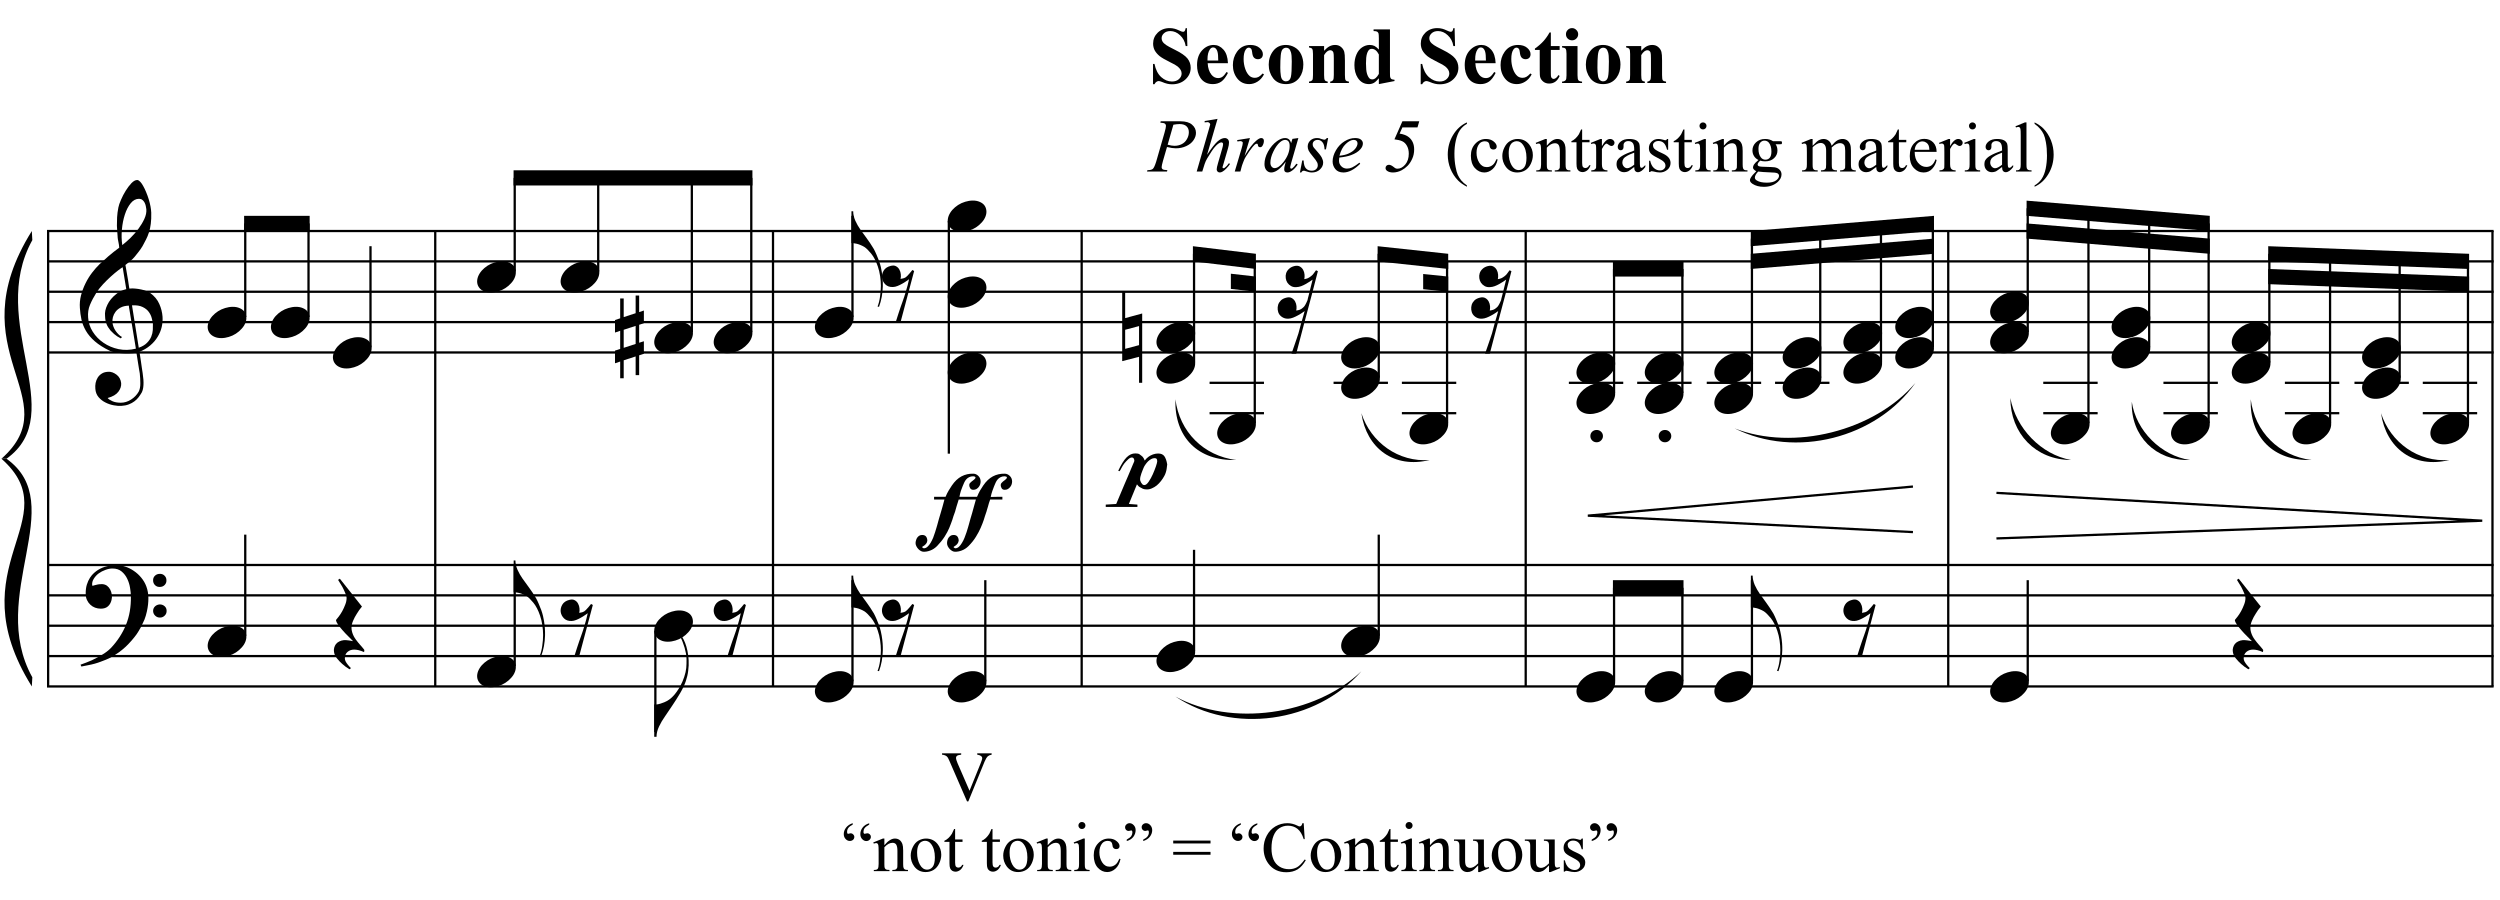 <?xml version="1.0" encoding="UTF-8"?>
<svg xmlns="http://www.w3.org/2000/svg" xmlns:xlink="http://www.w3.org/1999/xlink" width="422pt" height="152pt" viewBox="0 0 422 152" version="1.1">
<defs>
<g>
<symbol overflow="visible" id="glyph0-0">
<path style="stroke:none;" d=""/>
</symbol>
<symbol overflow="visible" id="glyph0-1">
<path style="stroke:none;" d="M 9.547 5.172 C 9.172 5.234 8.766 5.27 8.328 5.281 C 7.898 5.301 7.477 5.289 7.062 5.25 C 6.656 5.219 6.273 5.172 5.922 5.109 C 5.578 5.047 5.297 4.961 5.078 4.859 C 4.023 4.348 3.176 3.812 2.531 3.25 C 1.883 2.688 1.379 2.094 1.016 1.469 C 0.66 0.852 0.41 0.223 0.266 -0.422 C 0.129 -1.066 0.039 -1.719 0 -2.375 C -0.051 -3.082 0.008 -3.789 0.188 -4.5 C 0.375 -5.219 0.629 -5.898 0.953 -6.547 C 1.273 -7.203 1.645 -7.801 2.062 -8.344 C 2.477 -8.883 2.898 -9.363 3.328 -9.781 C 3.816 -10.238 4.328 -10.695 4.859 -11.156 C 5.398 -11.613 5.992 -12.082 6.641 -12.562 C 6.629 -12.738 6.613 -12.895 6.594 -13.031 C 6.57 -13.176 6.547 -13.316 6.516 -13.453 C 6.492 -13.598 6.461 -13.758 6.422 -13.938 C 6.391 -14.113 6.367 -14.332 6.359 -14.594 C 6.359 -14.707 6.344 -14.91 6.312 -15.203 C 6.281 -15.492 6.258 -15.848 6.25 -16.266 C 6.25 -16.68 6.258 -17.156 6.281 -17.688 C 6.312 -18.219 6.383 -18.773 6.5 -19.359 C 6.562 -19.691 6.707 -20.117 6.938 -20.641 C 7.164 -21.172 7.43 -21.68 7.734 -22.172 C 8.047 -22.672 8.367 -23.098 8.703 -23.453 C 9.047 -23.805 9.367 -23.984 9.672 -23.984 C 9.828 -23.984 9.992 -23.891 10.172 -23.703 C 10.348 -23.523 10.52 -23.281 10.688 -22.969 C 10.863 -22.664 11.031 -22.316 11.188 -21.922 C 11.352 -21.535 11.5 -21.133 11.625 -20.719 C 11.75 -20.312 11.848 -19.91 11.922 -19.516 C 11.992 -19.117 12.035 -18.77 12.047 -18.469 C 12.066 -17.758 12.039 -17.133 11.969 -16.594 C 11.906 -16.051 11.801 -15.566 11.656 -15.141 C 11.52 -14.711 11.359 -14.316 11.172 -13.953 C 10.992 -13.586 10.801 -13.223 10.594 -12.859 C 10.375 -12.484 10.148 -12.156 9.922 -11.875 C 9.703 -11.594 9.477 -11.312 9.25 -11.031 C 9 -10.727 8.738 -10.477 8.469 -10.281 C 8.207 -10.082 7.945 -9.867 7.688 -9.641 C 7.812 -8.941 7.922 -8.312 8.016 -7.75 C 8.055 -7.5 8.098 -7.258 8.141 -7.031 C 8.18 -6.801 8.211 -6.586 8.234 -6.391 C 8.266 -6.191 8.289 -6.023 8.312 -5.891 C 8.344 -5.766 8.359 -5.688 8.359 -5.656 C 8.691 -5.695 9.031 -5.695 9.375 -5.656 C 9.727 -5.625 10.062 -5.57 10.375 -5.5 C 10.695 -5.438 10.984 -5.348 11.234 -5.234 C 11.492 -5.129 11.695 -5.031 11.844 -4.938 C 12.582 -4.395 13.102 -3.77 13.406 -3.062 C 13.719 -2.363 13.898 -1.645 13.953 -0.906 C 13.992 -0.332 13.945 0.242 13.812 0.828 C 13.676 1.41 13.445 1.961 13.125 2.484 C 12.812 3.016 12.395 3.5 11.875 3.938 C 11.363 4.375 10.758 4.734 10.062 5.016 C 10.145 5.578 10.223 6.098 10.297 6.578 C 10.359 6.992 10.414 7.395 10.469 7.781 C 10.531 8.164 10.57 8.438 10.594 8.594 C 10.719 9.406 10.766 10.07 10.734 10.594 C 10.711 11.125 10.613 11.555 10.438 11.891 C 10.281 12.16 10.102 12.426 9.906 12.688 C 9.707 12.945 9.473 13.176 9.203 13.375 C 8.93 13.582 8.613 13.754 8.25 13.891 C 7.883 14.035 7.473 14.117 7.016 14.141 C 6.66 14.172 6.234 14.141 5.734 14.047 C 5.242 13.961 4.773 13.805 4.328 13.578 C 3.879 13.359 3.488 13.055 3.156 12.672 C 2.832 12.285 2.648 11.812 2.609 11.25 C 2.578 10.926 2.594 10.598 2.656 10.266 C 2.727 9.93 2.848 9.629 3.016 9.359 C 3.191 9.086 3.422 8.863 3.703 8.688 C 3.984 8.508 4.328 8.41 4.734 8.391 C 4.984 8.367 5.234 8.398 5.484 8.484 C 5.734 8.578 5.969 8.707 6.188 8.875 C 6.406 9.039 6.582 9.242 6.719 9.484 C 6.852 9.734 6.938 10.004 6.969 10.297 C 7.008 10.797 6.852 11.281 6.5 11.75 C 6.145 12.227 5.539 12.582 4.688 12.812 C 4.832 13 5.094 13.176 5.469 13.344 C 5.852 13.52 6.332 13.609 6.906 13.609 C 7.508 13.609 8.086 13.43 8.641 13.078 C 9.191 12.723 9.617 12.281 9.922 11.75 C 10.109 11.395 10.203 10.93 10.203 10.359 C 10.203 9.797 10.172 9.227 10.109 8.656 C 10.078 8.551 10.035 8.312 9.984 7.938 C 9.93 7.562 9.867 7.172 9.797 6.766 C 9.734 6.285 9.648 5.754 9.547 5.172 Z M 9.984 -20.812 C 9.453 -20.812 8.984 -20.562 8.578 -20.062 C 8.172 -19.562 7.844 -18.926 7.594 -18.156 C 7.344 -17.395 7.176 -16.555 7.094 -15.641 C 7.008 -14.723 7.031 -13.844 7.156 -13 C 7.602 -13.344 8.07 -13.754 8.562 -14.234 C 9.062 -14.723 9.508 -15.238 9.906 -15.781 C 10.312 -16.332 10.641 -16.883 10.891 -17.438 C 11.148 -18 11.258 -18.535 11.219 -19.047 C 11.195 -19.211 11.164 -19.395 11.125 -19.594 C 11.082 -19.801 11.016 -19.992 10.922 -20.172 C 10.828 -20.348 10.703 -20.5 10.547 -20.625 C 10.398 -20.75 10.211 -20.812 9.984 -20.812 Z M 9.938 4.328 C 10.531 4.117 10.988 3.848 11.312 3.516 C 11.645 3.191 11.891 2.836 12.047 2.453 C 12.203 2.078 12.289 1.695 12.312 1.312 C 12.332 0.926 12.336 0.582 12.328 0.281 C 12.297 0.039 12.234 -0.258 12.141 -0.625 C 12.055 -1 11.891 -1.359 11.641 -1.703 C 11.398 -2.047 11.051 -2.328 10.594 -2.547 C 10.145 -2.773 9.547 -2.867 8.797 -2.828 Z M 8.266 -2.781 C 7.703 -2.758 7.238 -2.648 6.875 -2.453 C 6.508 -2.254 6.223 -2.016 6.016 -1.734 C 5.805 -1.453 5.66 -1.156 5.578 -0.844 C 5.504 -0.531 5.477 -0.25 5.5 0 C 5.508 0.25 5.562 0.5 5.656 0.75 C 5.75 1.008 5.875 1.254 6.031 1.484 C 6.188 1.711 6.359 1.914 6.547 2.094 C 6.734 2.281 6.922 2.422 7.109 2.516 C 7.086 2.547 7.066 2.57 7.047 2.594 C 7.023 2.613 7 2.641 6.969 2.672 C 6.938 2.691 6.914 2.719 6.906 2.75 C 6.477 2.539 6.102 2.297 5.781 2.016 C 5.469 1.734 5.266 1.535 5.172 1.422 C 5.016 1.211 4.879 1.023 4.766 0.859 C 4.66 0.691 4.57 0.516 4.5 0.328 C 4.438 0.148 4.379 -0.047 4.328 -0.266 C 4.285 -0.484 4.258 -0.742 4.25 -1.047 C 4.219 -1.328 4.234 -1.629 4.297 -1.953 C 4.367 -2.273 4.484 -2.598 4.641 -2.922 C 4.797 -3.254 5 -3.57 5.25 -3.875 C 5.508 -4.188 5.812 -4.477 6.156 -4.75 C 6.332 -4.895 6.488 -5.004 6.625 -5.078 C 6.77 -5.16 6.906 -5.234 7.031 -5.297 C 7.156 -5.359 7.281 -5.406 7.406 -5.438 C 7.539 -5.477 7.68 -5.52 7.828 -5.562 L 7.219 -9.266 C 7.051 -9.172 6.781 -8.977 6.406 -8.688 C 6.039 -8.406 5.641 -8.066 5.203 -7.672 C 4.766 -7.273 4.332 -6.848 3.906 -6.391 C 3.477 -5.93 3.125 -5.488 2.844 -5.062 C 2.352 -4.281 1.973 -3.562 1.703 -2.906 C 1.43 -2.25 1.328 -1.539 1.391 -0.781 C 1.441 0.082 1.703 0.883 2.172 1.625 C 2.648 2.375 3.258 3 4 3.5 C 4.738 4.008 5.578 4.363 6.516 4.562 C 7.461 4.758 8.441 4.734 9.453 4.484 C 9.234 3.129 9.035 1.922 8.859 0.859 C 8.773 0.41 8.695 -0.031 8.625 -0.469 C 8.562 -0.906 8.5 -1.297 8.438 -1.641 C 8.375 -1.984 8.328 -2.258 8.297 -2.469 C 8.273 -2.676 8.266 -2.781 8.266 -2.781 Z M 8.266 -2.781 "/>
</symbol>
<symbol overflow="visible" id="glyph0-2">
<path style="stroke:none;" d="M 10.297 5.375 C 10.172 5.602 10.051 5.812 9.938 6 C 9.82 6.195 9.703 6.383 9.578 6.562 C 9.453 6.738 9.32 6.91 9.188 7.078 C 9.051 7.254 8.895 7.441 8.719 7.641 C 8.539 7.848 8.367 8.035 8.203 8.203 C 8.047 8.367 7.891 8.523 7.734 8.672 C 7.578 8.816 7.41 8.961 7.234 9.109 C 7.055 9.254 6.859 9.41 6.641 9.578 C 6.367 9.773 6.113 9.945 5.875 10.094 C 5.633 10.25 5.395 10.391 5.156 10.516 C 4.914 10.641 4.664 10.754 4.406 10.859 C 4.145 10.961 3.859 11.07 3.547 11.188 C 3.234 11.312 2.891 11.426 2.516 11.531 C 2.141 11.633 1.781 11.719 1.438 11.781 C 1.039 11.863 0.645 11.941 0.25 12.016 L 0.109 11.703 C 0.742 11.484 1.383 11.234 2.031 10.953 C 2.562 10.703 3.125 10.398 3.719 10.047 C 4.312 9.703 4.828 9.305 5.266 8.859 C 6.367 7.68 7.207 6.383 7.781 4.969 C 8.363 3.551 8.641 1.941 8.609 0.141 C 8.609 -0.266 8.562 -0.734 8.469 -1.266 C 8.383 -1.805 8.227 -2.312 8 -2.781 C 7.781 -3.258 7.469 -3.672 7.062 -4.016 C 6.656 -4.359 6.133 -4.531 5.5 -4.531 C 5.125 -4.531 4.727 -4.453 4.312 -4.297 C 3.895 -4.148 3.516 -3.953 3.172 -3.703 C 2.836 -3.453 2.562 -3.148 2.344 -2.797 C 2.125 -2.453 2.035 -2.082 2.078 -1.688 C 2.086 -1.625 2.129 -1.602 2.203 -1.625 C 2.273 -1.645 2.383 -1.676 2.531 -1.719 C 2.676 -1.758 2.852 -1.801 3.062 -1.844 C 3.27 -1.883 3.52 -1.898 3.812 -1.891 C 4.113 -1.867 4.375 -1.773 4.594 -1.609 C 4.812 -1.441 4.988 -1.227 5.125 -0.969 C 5.258 -0.707 5.348 -0.422 5.391 -0.109 C 5.43 0.191 5.414 0.488 5.344 0.781 C 5.238 1.227 5.039 1.582 4.75 1.844 C 4.457 2.113 4.051 2.25 3.531 2.25 C 3.195 2.25 2.875 2.191 2.562 2.078 C 2.258 1.961 1.992 1.797 1.766 1.578 C 1.535 1.367 1.348 1.109 1.203 0.797 C 1.055 0.492 0.984 0.145 0.984 -0.25 C 0.973 -0.832 1.035 -1.348 1.172 -1.797 C 1.316 -2.254 1.492 -2.645 1.703 -2.969 C 1.922 -3.301 2.148 -3.57 2.391 -3.781 C 2.629 -3.988 2.848 -4.156 3.047 -4.281 C 3.555 -4.594 4.07 -4.805 4.594 -4.922 C 5.113 -5.047 5.602 -5.113 6.062 -5.125 C 6.582 -5.125 7.102 -5.035 7.625 -4.859 C 8.156 -4.691 8.648 -4.445 9.109 -4.125 C 9.578 -3.812 9.992 -3.43 10.359 -2.984 C 10.734 -2.535 11.02 -2.039 11.219 -1.5 C 11.445 -0.883 11.562 -0.234 11.562 0.453 C 11.57 1.148 11.488 1.898 11.312 2.703 C 11.258 2.973 11.195 3.219 11.125 3.438 C 11.062 3.656 10.988 3.867 10.906 4.078 C 10.82 4.285 10.727 4.488 10.625 4.688 C 10.52 4.895 10.41 5.125 10.297 5.375 Z M 12.359 -2.516 C 12.348 -2.836 12.453 -3.102 12.672 -3.312 C 12.891 -3.52 13.156 -3.625 13.469 -3.625 C 13.781 -3.645 14.047 -3.551 14.266 -3.344 C 14.492 -3.133 14.609 -2.875 14.609 -2.562 C 14.629 -2.25 14.531 -1.977 14.312 -1.75 C 14.094 -1.531 13.828 -1.422 13.516 -1.422 C 13.191 -1.398 12.914 -1.5 12.688 -1.719 C 12.469 -1.938 12.359 -2.203 12.359 -2.516 Z M 12.359 2.641 C 12.359 2.328 12.469 2.066 12.688 1.859 C 12.906 1.66 13.172 1.551 13.484 1.531 C 13.797 1.531 14.066 1.629 14.297 1.828 C 14.523 2.023 14.641 2.285 14.641 2.609 C 14.648 2.922 14.547 3.188 14.328 3.406 C 14.109 3.633 13.844 3.75 13.531 3.75 C 13.219 3.758 12.945 3.656 12.719 3.438 C 12.488 3.219 12.367 2.953 12.359 2.641 Z M 12.359 2.641 "/>
</symbol>
<symbol overflow="visible" id="glyph0-3">
<path style="stroke:none;" d="M 0.156 0.016 C 0.301 -0.348 0.508 -0.688 0.781 -1 C 1.062 -1.312 1.383 -1.586 1.75 -1.828 C 2.125 -2.066 2.523 -2.25 2.953 -2.375 C 3.379 -2.508 3.812 -2.578 4.25 -2.578 C 4.688 -2.578 5.066 -2.504 5.391 -2.359 C 5.723 -2.223 5.984 -2.035 6.172 -1.797 C 6.359 -1.555 6.473 -1.273 6.516 -0.953 C 6.566 -0.629 6.523 -0.285 6.391 0.078 C 6.254 0.453 6.039 0.797 5.75 1.109 C 5.469 1.43 5.141 1.711 4.766 1.953 C 4.398 2.191 4.004 2.375 3.578 2.5 C 3.148 2.633 2.723 2.703 2.297 2.703 C 1.859 2.703 1.477 2.629 1.156 2.484 C 0.832 2.348 0.57 2.156 0.375 1.906 C 0.176 1.656 0.055 1.367 0.016 1.047 C -0.023 0.734 0.02 0.391 0.156 0.016 Z M 0.156 0.016 "/>
</symbol>
<symbol overflow="visible" id="glyph0-4">
<path style="stroke:none;" d="M 5.266 4.453 C 4.91 4.297 4.598 4.188 4.328 4.125 C 4.055 4.062 3.812 4.031 3.594 4.031 C 3.156 4.031 2.781 4.16 2.469 4.422 C 2.164 4.68 2.016 5.051 2.016 5.531 C 2.016 5.688 2.062 5.859 2.156 6.047 C 2.258 6.234 2.379 6.41 2.516 6.578 C 2.672 6.773 2.848 6.969 3.047 7.156 L 2.812 7.359 C 2.352 7.086 1.941 6.785 1.578 6.453 C 1.266 6.18 0.969 5.867 0.688 5.516 C 0.406 5.172 0.238 4.805 0.188 4.422 C 0.145 4.191 0.156 3.957 0.219 3.719 C 0.281 3.488 0.379 3.281 0.516 3.094 C 0.66 2.914 0.848 2.77 1.078 2.656 C 1.305 2.539 1.562 2.469 1.844 2.438 C 1.957 2.438 2.086 2.438 2.234 2.438 C 2.379 2.445 2.523 2.461 2.672 2.484 C 2.816 2.504 2.953 2.523 3.078 2.547 C 3.211 2.566 3.32 2.586 3.406 2.609 C 2.414 1.648 1.672 0.852 1.172 0.219 C 0.68 -0.406 0.473 -0.812 0.547 -1 C 0.648 -1.125 0.801 -1.312 1 -1.562 C 1.195 -1.82 1.391 -2.117 1.578 -2.453 C 1.766 -2.797 1.93 -3.16 2.078 -3.547 C 2.234 -3.93 2.312 -4.305 2.312 -4.672 C 2.312 -4.898 2.234 -5.188 2.078 -5.531 C 1.93 -5.883 1.77 -6.227 1.594 -6.562 C 1.375 -6.926 1.133 -7.316 0.875 -7.734 L 1.172 -7.938 L 4.906 -3.234 C 4.562 -2.828 4.266 -2.41 4.016 -1.984 C 3.785 -1.629 3.582 -1.242 3.406 -0.828 C 3.227 -0.41 3.141 -0.02 3.141 0.344 C 3.141 0.602 3.176 0.852 3.25 1.094 C 3.32 1.332 3.41 1.555 3.516 1.766 C 3.629 1.984 3.754 2.18 3.891 2.359 C 4.023 2.547 4.148 2.707 4.266 2.844 C 4.316 2.926 4.406 3.031 4.531 3.156 C 4.656 3.289 4.77 3.422 4.875 3.547 C 4.988 3.68 5.086 3.801 5.172 3.906 C 5.266 4.02 5.312 4.094 5.312 4.125 Z M 5.266 4.453 "/>
</symbol>
<symbol overflow="visible" id="glyph0-5">
<path style="stroke:none;" d="M 1.469 -1.266 L 1.469 1.781 L 3.484 1.125 L 3.484 -1.922 Z M 0.875 -3.203 L 0.875 -6.547 L 1.469 -6.547 L 1.469 -3.406 L 3.484 -4.062 L 3.484 -7.047 L 4.078 -7.047 L 4.078 -4.25 L 4.875 -4.516 L 4.875 -2.375 L 4.078 -2.109 L 4.078 0.922 L 4.875 0.672 L 4.875 2.781 L 4.078 3.047 L 4.078 6.391 L 3.484 6.391 L 3.484 3.234 L 1.469 3.891 L 1.469 6.922 L 0.875 6.922 L 0.875 4.094 L 0 4.391 L 0 2.25 L 0.875 1.969 L 0.875 -1.094 L 0 -0.797 L 0 -2.906 Z M 0.875 -3.203 "/>
</symbol>
<symbol overflow="visible" id="glyph0-6">
<path style="stroke:none;" d="M 0.312 -5.891 C 0.312 -5.379 0.43 -4.848 0.672 -4.297 C 0.922 -3.754 1.195 -3.27 1.5 -2.844 C 1.844 -2.363 2.211 -1.852 2.609 -1.312 C 3.004 -0.781 3.398 -0.18 3.797 0.484 C 3.953 0.773 4.102 1.094 4.25 1.438 C 4.406 1.789 4.547 2.141 4.672 2.484 C 4.797 2.836 4.895 3.172 4.969 3.484 C 5.039 3.797 5.094 4.055 5.125 4.266 C 5.195 4.691 5.25 5.113 5.281 5.531 C 5.312 5.945 5.32 6.352 5.312 6.75 C 5.281 8 5.066 9.16 4.672 10.234 L 4.422 10.188 C 4.617 9.707 4.758 9.145 4.844 8.5 C 4.938 7.863 4.984 7.258 4.984 6.688 C 4.984 6.188 4.941 5.645 4.859 5.062 C 4.773 4.477 4.645 3.93 4.469 3.422 C 4.156 2.504 3.781 1.781 3.344 1.25 C 2.906 0.719 2.531 0.348 2.219 0.141 C 1.977 -0.004 1.75 -0.117 1.531 -0.203 C 1.312 -0.297 1.109 -0.363 0.922 -0.406 C 0.703 -0.457 0.5 -0.492 0.312 -0.516 L 0.016 -0.516 L 0.016 -5.891 Z M 0.312 -5.891 "/>
</symbol>
<symbol overflow="visible" id="glyph0-7">
<path style="stroke:none;" d="M 1.469 -4.359 C 1.844 -4.461 2.148 -4.441 2.391 -4.297 C 2.641 -4.16 2.828 -3.969 2.953 -3.719 C 3.086 -3.477 3.164 -3.211 3.188 -2.922 C 3.219 -2.629 3.203 -2.379 3.141 -2.172 C 3.359 -2.203 3.555 -2.242 3.734 -2.297 C 3.91 -2.348 4.094 -2.473 4.281 -2.672 C 4.457 -2.848 4.602 -3.008 4.719 -3.156 C 4.844 -3.301 4.984 -3.473 5.141 -3.672 L 5.438 -3.5 L 3.156 5.078 L 2.344 5.078 C 2.477 4.629 2.617 4.188 2.766 3.75 C 2.891 3.395 3.016 3.02 3.141 2.625 C 3.266 2.238 3.375 1.93 3.469 1.703 C 3.688 1.098 3.863 0.562 4 0.094 C 4.145 -0.375 4.258 -0.773 4.344 -1.109 C 4.438 -1.492 4.516 -1.828 4.578 -2.109 C 4.453 -2.016 4.281 -1.895 4.062 -1.75 C 3.852 -1.602 3.625 -1.461 3.375 -1.328 C 3.133 -1.191 2.883 -1.07 2.625 -0.969 C 2.363 -0.863 2.109 -0.805 1.859 -0.797 C 1.328 -0.773 0.898 -0.922 0.578 -1.234 C 0.266 -1.547 0.078 -1.91 0.016 -2.328 C -0.035 -2.742 0.051 -3.148 0.281 -3.547 C 0.52 -3.953 0.914 -4.223 1.469 -4.359 Z M 1.469 -4.359 "/>
</symbol>
<symbol overflow="visible" id="glyph0-8">
<path style="stroke:none;" d="M 5.734 -5.188 C 5.672 -4.633 5.535 -4.051 5.328 -3.438 C 5.117 -2.82 4.805 -2.16 4.391 -1.453 C 3.953 -0.711 3.504 -0.004 3.047 0.672 C 2.598 1.348 2.176 1.973 1.781 2.547 C 1.438 3.023 1.117 3.566 0.828 4.172 C 0.535 4.773 0.391 5.363 0.391 5.938 L 0 5.938 L 0 0.484 L 0.391 0.484 C 0.598 0.461 0.816 0.414 1.047 0.344 C 1.234 0.289 1.453 0.211 1.703 0.109 C 1.961 0.004 2.223 -0.133 2.484 -0.312 C 2.66 -0.426 2.859 -0.594 3.078 -0.812 C 3.305 -1.031 3.535 -1.301 3.766 -1.625 C 4.004 -1.945 4.234 -2.316 4.453 -2.734 C 4.68 -3.16 4.883 -3.633 5.062 -4.156 C 5.25 -4.727 5.363 -5.234 5.406 -5.672 C 5.445 -6.109 5.461 -6.609 5.453 -7.172 C 5.453 -7.473 5.422 -7.789 5.359 -8.125 C 5.297 -8.457 5.219 -8.785 5.125 -9.109 C 5.031 -9.43 4.926 -9.738 4.812 -10.031 C 4.707 -10.32 4.594 -10.578 4.469 -10.797 L 4.688 -10.953 C 4.883 -10.66 5.062 -10.312 5.219 -9.906 C 5.375 -9.508 5.504 -9.062 5.609 -8.562 C 5.711 -8.07 5.781 -7.539 5.812 -6.969 C 5.844 -6.395 5.816 -5.801 5.734 -5.188 Z M 5.734 -5.188 "/>
</symbol>
<symbol overflow="visible" id="glyph0-9">
<path style="stroke:none;" d="M 13.219 -7.891 C 13.219 -7.742 13.191 -7.586 13.141 -7.422 C 13.086 -7.254 13.004 -7.102 12.891 -6.969 C 12.785 -6.832 12.656 -6.719 12.5 -6.625 C 12.352 -6.539 12.176 -6.5 11.969 -6.5 C 11.727 -6.5 11.555 -6.586 11.453 -6.766 C 11.348 -6.941 11.297 -7.113 11.297 -7.281 C 11.297 -7.414 11.332 -7.531 11.406 -7.625 C 11.477 -7.719 11.566 -7.805 11.672 -7.891 C 11.785 -7.984 11.898 -8.07 12.016 -8.156 C 12.141 -8.25 12.25 -8.363 12.344 -8.5 C 12.352 -8.625 12.305 -8.703 12.203 -8.734 C 12.098 -8.766 12.016 -8.781 11.953 -8.781 C 11.68 -8.781 11.453 -8.727 11.266 -8.625 C 11.078 -8.531 10.914 -8.406 10.781 -8.25 C 10.645 -8.094 10.531 -7.91 10.438 -7.703 C 10.344 -7.504 10.254 -7.297 10.172 -7.078 C 10.098 -6.91 10.004 -6.66 9.891 -6.328 C 9.773 -5.992 9.68 -5.656 9.609 -5.312 C 9.609 -5.289 9.711 -5.285 9.922 -5.297 C 10.129 -5.305 10.352 -5.312 10.594 -5.312 L 11.578 -5.312 L 11.578 -4.859 L 9.516 -4.859 C 9.441 -4.68 9.375 -4.484 9.312 -4.266 C 9.25 -4.055 9.191 -3.852 9.141 -3.656 C 9.086 -3.469 9.035 -3.297 8.984 -3.141 C 8.941 -2.984 8.91 -2.875 8.891 -2.812 C 8.797 -2.539 8.711 -2.297 8.641 -2.078 C 8.578 -1.859 8.508 -1.641 8.438 -1.422 C 8.363 -1.211 8.285 -1 8.203 -0.781 C 8.117 -0.562 8.02 -0.32 7.906 -0.062 C 7.719 0.375 7.457 0.863 7.125 1.406 C 6.801 1.945 6.379 2.477 5.859 3 C 5.504 3.352 5.117 3.602 4.703 3.75 C 4.297 3.906 3.906 3.973 3.531 3.953 C 3.406 3.953 3.266 3.91 3.109 3.828 C 2.961 3.742 2.82 3.633 2.688 3.5 C 2.562 3.363 2.453 3.207 2.359 3.031 C 2.273 2.852 2.234 2.676 2.234 2.5 C 2.234 2.352 2.254 2.195 2.297 2.031 C 2.336 1.863 2.406 1.711 2.5 1.578 C 2.594 1.453 2.707 1.344 2.844 1.25 C 2.977 1.164 3.145 1.125 3.344 1.125 C 3.645 1.125 3.863 1.219 4 1.406 C 4.133 1.602 4.203 1.832 4.203 2.094 C 4.16 2.312 4.094 2.477 4 2.594 C 3.906 2.719 3.805 2.816 3.703 2.891 C 3.609 2.973 3.523 3.031 3.453 3.062 C 3.379 3.094 3.344 3.141 3.344 3.203 C 3.469 3.316 3.562 3.375 3.625 3.375 C 3.844 3.375 4.047 3.289 4.234 3.125 C 4.422 2.957 4.594 2.738 4.75 2.469 C 4.914 2.207 5.062 1.914 5.188 1.594 C 5.32 1.27 5.438 0.957 5.531 0.656 C 5.625 0.363 5.703 0.109 5.766 -0.109 C 5.828 -0.336 5.875 -0.5 5.906 -0.594 C 6 -0.926 6.086 -1.25 6.172 -1.562 C 6.266 -1.883 6.363 -2.219 6.469 -2.562 C 6.57 -2.906 6.672 -3.266 6.766 -3.641 C 6.867 -4.016 6.984 -4.422 7.109 -4.859 C 6.836 -4.859 6.535 -4.859 6.203 -4.859 C 5.867 -4.859 5.551 -4.859 5.25 -4.859 C 4.957 -4.859 4.707 -4.859 4.5 -4.859 C 4.301 -4.859 4.203 -4.859 4.203 -4.859 C 4.148 -4.691 4.094 -4.504 4.031 -4.297 C 3.969 -4.098 3.906 -3.898 3.844 -3.703 C 3.789 -3.504 3.738 -3.32 3.688 -3.156 C 3.645 -2.988 3.613 -2.875 3.594 -2.812 C 3.488 -2.539 3.398 -2.297 3.328 -2.078 C 3.266 -1.859 3.195 -1.641 3.125 -1.422 C 3.051 -1.211 2.973 -1 2.891 -0.781 C 2.805 -0.562 2.711 -0.32 2.609 -0.062 C 2.43 0.375 2.172 0.863 1.828 1.406 C 1.484 1.945 1.055 2.477 0.547 3 C 0.191 3.352 -0.188 3.602 -0.594 3.75 C -1 3.906 -1.391 3.973 -1.766 3.953 C -1.898 3.953 -2.039 3.91 -2.188 3.828 C -2.344 3.742 -2.484 3.633 -2.609 3.5 C -2.742 3.363 -2.852 3.207 -2.938 3.031 C -3.031 2.852 -3.078 2.676 -3.078 2.5 C -3.078 2.352 -3.051 2.195 -3 2.031 C -2.957 1.863 -2.891 1.711 -2.797 1.578 C -2.711 1.453 -2.598 1.344 -2.453 1.25 C -2.305 1.164 -2.141 1.125 -1.953 1.125 C -1.66 1.125 -1.441 1.219 -1.297 1.406 C -1.16 1.602 -1.094 1.832 -1.094 2.094 C -1.125 2.312 -1.191 2.477 -1.297 2.594 C -1.398 2.719 -1.5 2.816 -1.594 2.891 C -1.695 2.973 -1.785 3.031 -1.859 3.062 C -1.93 3.094 -1.969 3.141 -1.969 3.203 C -1.844 3.316 -1.75 3.375 -1.688 3.375 C -1.469 3.375 -1.266 3.289 -1.078 3.125 C -0.891 2.957 -0.711 2.738 -0.547 2.469 C -0.391 2.207 -0.242 1.914 -0.109 1.594 C 0.016 1.27 0.125 0.957 0.219 0.656 C 0.32 0.363 0.398 0.109 0.453 -0.109 C 0.516 -0.336 0.562 -0.5 0.594 -0.594 C 0.676 -0.926 0.766 -1.25 0.859 -1.562 C 0.953 -1.883 1.051 -2.219 1.156 -2.562 C 1.258 -2.906 1.363 -3.266 1.469 -3.641 C 1.57 -4.016 1.68 -4.422 1.797 -4.859 L 0.047 -4.859 L 0.047 -5.312 L 1.984 -5.312 C 2.148 -5.707 2.32 -6.055 2.5 -6.359 C 2.676 -6.66 2.859 -6.945 3.047 -7.219 C 3.523 -7.926 4.066 -8.441 4.672 -8.766 C 5.285 -9.086 5.945 -9.238 6.656 -9.219 C 6.977 -9.219 7.266 -9.094 7.516 -8.844 C 7.773 -8.594 7.906 -8.273 7.906 -7.891 C 7.906 -7.742 7.879 -7.586 7.828 -7.422 C 7.773 -7.254 7.691 -7.102 7.578 -6.969 C 7.473 -6.832 7.344 -6.719 7.188 -6.625 C 7.039 -6.539 6.863 -6.5 6.656 -6.5 C 6.426 -6.5 6.254 -6.586 6.141 -6.766 C 6.035 -6.941 5.984 -7.113 5.984 -7.281 C 5.984 -7.414 6.02 -7.531 6.094 -7.625 C 6.176 -7.719 6.27 -7.805 6.375 -7.891 C 6.488 -7.984 6.602 -8.07 6.719 -8.156 C 6.844 -8.25 6.953 -8.363 7.047 -8.5 C 7.047 -8.625 7 -8.703 6.906 -8.734 C 6.812 -8.766 6.723 -8.781 6.641 -8.781 C 6.379 -8.781 6.148 -8.727 5.953 -8.625 C 5.766 -8.531 5.602 -8.406 5.469 -8.25 C 5.332 -8.094 5.219 -7.91 5.125 -7.703 C 5.031 -7.504 4.941 -7.297 4.859 -7.078 C 4.785 -6.91 4.691 -6.66 4.578 -6.328 C 4.473 -5.992 4.391 -5.656 4.328 -5.312 C 4.328 -5.312 4.457 -5.312 4.719 -5.312 C 4.977 -5.312 5.273 -5.312 5.609 -5.312 C 5.953 -5.312 6.285 -5.312 6.609 -5.312 C 6.93 -5.312 7.16 -5.312 7.297 -5.312 C 7.461 -5.707 7.629 -6.055 7.797 -6.359 C 7.973 -6.66 8.156 -6.945 8.344 -7.219 C 8.82 -7.926 9.363 -8.441 9.969 -8.766 C 10.582 -9.086 11.25 -9.238 11.969 -9.219 C 12.281 -9.219 12.566 -9.094 12.828 -8.844 C 13.086 -8.594 13.219 -8.273 13.219 -7.891 Z M 13.219 -7.891 "/>
</symbol>
<symbol overflow="visible" id="glyph0-10">
<path style="stroke:none;" d="M 0.484 -1.266 L 0.484 1.953 L 2.828 1.328 L 2.828 -1.891 Z M 3.359 -4.016 L 3.359 7.688 L 2.828 7.688 L 2.828 3.297 L -0.016 4.031 L -0.016 -7.812 L 0.484 -7.812 L 0.484 -3.234 Z M 3.359 -4.016 "/>
</symbol>
<symbol overflow="visible" id="glyph0-11">
<path style="stroke:none;" d="M 6.109 -4.25 C 6.109 -4.477 6.07 -4.625 6 -4.688 C 5.926 -4.758 5.812 -4.797 5.656 -4.797 C 5.469 -4.797 5.281 -4.742 5.094 -4.641 C 4.906 -4.535 4.727 -4.406 4.562 -4.25 C 4.406 -4.094 4.258 -3.914 4.125 -3.719 C 3.988 -3.531 3.883 -3.348 3.812 -3.172 C 3.758 -3.055 3.703 -2.914 3.641 -2.75 C 3.578 -2.582 3.508 -2.406 3.438 -2.219 C 3.375 -2.039 3.32 -1.863 3.281 -1.688 C 3.238 -1.52 3.219 -1.359 3.219 -1.203 C 3.219 -1.16 3.227 -1.086 3.25 -0.984 C 3.281 -0.891 3.328 -0.785 3.391 -0.672 C 3.453 -0.566 3.523 -0.469 3.609 -0.375 C 3.703 -0.289 3.812 -0.25 3.938 -0.25 C 4.164 -0.25 4.406 -0.43 4.656 -0.797 C 4.914 -1.172 5.148 -1.594 5.359 -2.062 C 5.566 -2.531 5.742 -2.977 5.891 -3.406 C 6.035 -3.844 6.109 -4.125 6.109 -4.25 Z M -0.469 -2.672 C 0.031 -3.734 0.504 -4.488 0.953 -4.938 C 1.41 -5.383 1.898 -5.602 2.422 -5.594 C 2.742 -5.594 2.973 -5.547 3.109 -5.453 C 3.234 -5.367 3.336 -5.289 3.422 -5.219 C 3.516 -5.156 3.594 -5.086 3.656 -5.016 C 3.719 -4.953 3.773 -4.867 3.828 -4.766 C 3.891 -4.66 3.945 -4.535 4 -4.391 C 4.133 -4.566 4.242 -4.691 4.328 -4.766 C 4.41 -4.836 4.523 -4.93 4.672 -5.047 C 4.867 -5.191 5.109 -5.316 5.391 -5.422 C 5.68 -5.523 5.973 -5.578 6.266 -5.578 C 6.742 -5.578 7.094 -5.426 7.312 -5.125 C 7.531 -4.82 7.691 -4.363 7.797 -3.75 C 7.797 -3.719 7.785 -3.633 7.766 -3.5 C 7.754 -3.363 7.734 -3.195 7.703 -3 C 7.68 -2.812 7.633 -2.609 7.562 -2.391 C 7.5 -2.18 7.414 -1.984 7.312 -1.797 C 7.156 -1.504 6.969 -1.219 6.75 -0.938 C 6.531 -0.656 6.289 -0.406 6.031 -0.188 C 5.77 0.02 5.488 0.188 5.188 0.312 C 4.883 0.445 4.578 0.504 4.266 0.484 C 4.016 0.473 3.82 0.438 3.688 0.375 C 3.562 0.312 3.426 0.238 3.281 0.156 C 3.125 0.082 3.016 0.008 2.953 -0.062 C 2.898 -0.145 2.812 -0.25 2.688 -0.375 L 1.328 2.938 L 2.766 3.047 L 2.766 3.438 L -2.578 3.438 L -2.578 3.047 L -0.812 2.938 C -0.301 1.707 0.172 0.582 0.609 -0.438 C 0.785 -0.852 0.969 -1.273 1.156 -1.703 C 1.344 -2.129 1.504 -2.516 1.641 -2.859 C 1.785 -3.203 1.91 -3.5 2.016 -3.75 C 2.117 -4 2.188 -4.156 2.219 -4.219 C 2.27 -4.352 2.258 -4.5 2.188 -4.656 C 2.113 -4.82 1.992 -4.906 1.828 -4.906 C 1.629 -4.906 1.414 -4.797 1.188 -4.578 C 0.957 -4.359 0.742 -4.129 0.547 -3.891 C 0.359 -3.629 0.207 -3.391 0.094 -3.172 C -0.008 -2.953 -0.113 -2.77 -0.219 -2.625 C -0.25 -2.594 -0.289 -2.586 -0.344 -2.609 C -0.406 -2.629 -0.445 -2.648 -0.469 -2.672 Z M -0.469 -2.672 "/>
</symbol>
<symbol overflow="visible" id="glyph0-12">
<path style="stroke:none;" d="M 0.641 -0.406 C 0.641 -0.695 0.738 -0.941 0.938 -1.141 C 1.145 -1.336 1.398 -1.438 1.703 -1.438 C 2.004 -1.438 2.254 -1.336 2.453 -1.141 C 2.66 -0.941 2.766 -0.695 2.766 -0.406 C 2.766 -0.125 2.66 0.117 2.453 0.328 C 2.254 0.535 2.004 0.641 1.703 0.641 C 1.398 0.641 1.145 0.535 0.938 0.328 C 0.738 0.117 0.641 -0.125 0.641 -0.406 Z M 0.641 -0.406 "/>
</symbol>
<symbol overflow="visible" id="glyph1-0">
<path style="stroke:none;" d="M 1.656 0 L 1.656 -7.469 L 7.641 -7.469 L 7.641 0 Z M 1.844 -0.188 L 7.453 -0.188 L 7.453 -7.281 L 1.844 -7.281 Z M 1.844 -0.188 "/>
</symbol>
<symbol overflow="visible" id="glyph1-1">
<path style="stroke:none;" d="M 1.906 -8.094 L 1.906 -7.859 C 1.562 -7.68 1.316 -7.492 1.172 -7.297 C 1.023 -7.098 0.953 -6.883 0.953 -6.656 C 0.953 -6.52 0.969 -6.426 1 -6.375 C 1.039 -6.32 1.082 -6.297 1.125 -6.297 C 1.176 -6.297 1.242 -6.312 1.328 -6.344 C 1.422 -6.375 1.5 -6.391 1.562 -6.391 C 1.727 -6.391 1.867 -6.328 1.984 -6.203 C 2.109 -6.086 2.172 -5.941 2.172 -5.766 C 2.172 -5.578 2.098 -5.414 1.953 -5.281 C 1.805 -5.156 1.625 -5.094 1.406 -5.094 C 1.145 -5.094 0.91 -5.203 0.703 -5.422 C 0.492 -5.648 0.391 -5.93 0.391 -6.266 C 0.391 -6.648 0.52 -7.008 0.781 -7.344 C 1.039 -7.688 1.414 -7.938 1.906 -8.094 Z M 4.688 -8.078 L 4.688 -7.859 C 4.289 -7.629 4.031 -7.426 3.906 -7.25 C 3.781 -7.07 3.719 -6.863 3.719 -6.625 C 3.719 -6.508 3.738 -6.426 3.781 -6.375 C 3.832 -6.32 3.879 -6.297 3.922 -6.297 C 3.961 -6.297 4.023 -6.312 4.109 -6.344 C 4.203 -6.375 4.289 -6.391 4.375 -6.391 C 4.531 -6.391 4.664 -6.332 4.781 -6.219 C 4.906 -6.102 4.969 -5.961 4.969 -5.797 C 4.969 -5.598 4.891 -5.426 4.734 -5.281 C 4.586 -5.145 4.406 -5.078 4.188 -5.078 C 3.938 -5.078 3.707 -5.188 3.5 -5.406 C 3.289 -5.633 3.188 -5.914 3.188 -6.25 C 3.188 -6.656 3.316 -7.023 3.578 -7.359 C 3.836 -7.703 4.207 -7.941 4.688 -8.078 Z M 4.688 -8.078 "/>
</symbol>
<symbol overflow="visible" id="glyph1-2">
<path style="stroke:none;" d="M 1.938 -4.375 C 2.562 -5.125 3.156 -5.5 3.719 -5.5 C 4.008 -5.5 4.258 -5.426 4.469 -5.281 C 4.688 -5.133 4.859 -4.895 4.984 -4.562 C 5.066 -4.332 5.109 -3.973 5.109 -3.484 L 5.109 -1.203 C 5.109 -0.867 5.133 -0.641 5.188 -0.516 C 5.227 -0.422 5.297 -0.344 5.391 -0.281 C 5.484 -0.227 5.66 -0.203 5.922 -0.203 L 5.922 0 L 3.281 0 L 3.281 -0.203 L 3.391 -0.203 C 3.641 -0.203 3.812 -0.238 3.906 -0.312 C 4.008 -0.395 4.082 -0.508 4.125 -0.656 C 4.133 -0.719 4.141 -0.898 4.141 -1.203 L 4.141 -3.391 C 4.141 -3.879 4.078 -4.234 3.953 -4.453 C 3.828 -4.672 3.613 -4.781 3.312 -4.781 C 2.852 -4.781 2.395 -4.531 1.938 -4.031 L 1.938 -1.203 C 1.938 -0.848 1.957 -0.625 2 -0.531 C 2.051 -0.426 2.125 -0.344 2.219 -0.281 C 2.312 -0.227 2.504 -0.203 2.797 -0.203 L 2.797 0 L 0.156 0 L 0.156 -0.203 L 0.281 -0.203 C 0.551 -0.203 0.734 -0.27 0.828 -0.406 C 0.922 -0.551 0.969 -0.816 0.969 -1.203 L 0.969 -3.188 C 0.969 -3.832 0.953 -4.223 0.922 -4.359 C 0.891 -4.504 0.844 -4.602 0.781 -4.656 C 0.727 -4.707 0.648 -4.734 0.547 -4.734 C 0.441 -4.734 0.312 -4.703 0.156 -4.641 L 0.062 -4.844 L 1.688 -5.5 L 1.938 -5.5 Z M 1.938 -4.375 "/>
</symbol>
<symbol overflow="visible" id="glyph1-3">
<path style="stroke:none;" d="M 2.984 -5.5 C 3.797 -5.5 4.445 -5.191 4.938 -4.578 C 5.352 -4.055 5.562 -3.453 5.562 -2.766 C 5.562 -2.285 5.445 -1.801 5.219 -1.312 C 4.988 -0.82 4.672 -0.453 4.266 -0.203 C 3.867 0.035 3.422 0.156 2.922 0.156 C 2.117 0.156 1.477 -0.16 1 -0.797 C 0.602 -1.336 0.406 -1.945 0.406 -2.625 C 0.406 -3.113 0.523 -3.598 0.766 -4.078 C 1.004 -4.566 1.32 -4.926 1.719 -5.156 C 2.125 -5.383 2.547 -5.5 2.984 -5.5 Z M 2.812 -5.125 C 2.602 -5.125 2.395 -5.062 2.188 -4.938 C 1.977 -4.812 1.805 -4.594 1.672 -4.281 C 1.547 -3.977 1.484 -3.586 1.484 -3.109 C 1.484 -2.328 1.641 -1.656 1.953 -1.094 C 2.266 -0.531 2.672 -0.25 3.172 -0.25 C 3.547 -0.25 3.859 -0.406 4.109 -0.719 C 4.359 -1.031 4.484 -1.566 4.484 -2.328 C 4.484 -3.273 4.273 -4.02 3.859 -4.562 C 3.586 -4.938 3.238 -5.125 2.812 -5.125 Z M 2.812 -5.125 "/>
</symbol>
<symbol overflow="visible" id="glyph1-4">
<path style="stroke:none;" d="M 1.922 -7.109 L 1.922 -5.344 L 3.172 -5.344 L 3.172 -4.938 L 1.922 -4.938 L 1.922 -1.469 C 1.922 -1.125 1.969 -0.891 2.062 -0.766 C 2.164 -0.648 2.297 -0.594 2.453 -0.594 C 2.586 -0.594 2.711 -0.629 2.828 -0.703 C 2.953 -0.785 3.047 -0.906 3.109 -1.062 L 3.344 -1.062 C 3.207 -0.676 3.016 -0.383 2.766 -0.188 C 2.516 0 2.254 0.094 1.984 0.094 C 1.805 0.094 1.629 0.047 1.453 -0.047 C 1.285 -0.148 1.16 -0.297 1.078 -0.484 C 1.004 -0.672 0.969 -0.957 0.969 -1.344 L 0.969 -4.938 L 0.109 -4.938 L 0.109 -5.125 C 0.328 -5.219 0.547 -5.363 0.766 -5.562 C 0.992 -5.77 1.195 -6.016 1.375 -6.297 C 1.457 -6.441 1.582 -6.711 1.75 -7.109 Z M 1.922 -7.109 "/>
</symbol>
<symbol overflow="visible" id="glyph1-5">
<path style="stroke:none;" d=""/>
</symbol>
<symbol overflow="visible" id="glyph1-6">
<path style="stroke:none;" d="M 1.734 -8.297 C 1.898 -8.297 2.039 -8.238 2.156 -8.125 C 2.27 -8.008 2.328 -7.867 2.328 -7.703 C 2.328 -7.547 2.27 -7.406 2.156 -7.281 C 2.039 -7.164 1.898 -7.109 1.734 -7.109 C 1.566 -7.109 1.426 -7.164 1.312 -7.281 C 1.195 -7.406 1.141 -7.547 1.141 -7.703 C 1.141 -7.867 1.195 -8.008 1.312 -8.125 C 1.426 -8.238 1.566 -8.297 1.734 -8.297 Z M 2.219 -5.5 L 2.219 -1.203 C 2.219 -0.867 2.238 -0.645 2.281 -0.531 C 2.332 -0.426 2.406 -0.344 2.5 -0.281 C 2.602 -0.227 2.781 -0.203 3.031 -0.203 L 3.031 0 L 0.438 0 L 0.438 -0.203 C 0.695 -0.203 0.867 -0.227 0.953 -0.281 C 1.047 -0.332 1.117 -0.414 1.172 -0.531 C 1.223 -0.656 1.25 -0.879 1.25 -1.203 L 1.25 -3.266 C 1.25 -3.848 1.234 -4.223 1.203 -4.391 C 1.172 -4.516 1.125 -4.602 1.062 -4.656 C 1.008 -4.707 0.93 -4.734 0.828 -4.734 C 0.723 -4.734 0.594 -4.703 0.438 -4.641 L 0.344 -4.844 L 1.969 -5.5 Z M 2.219 -5.5 "/>
</symbol>
<symbol overflow="visible" id="glyph1-7">
<path style="stroke:none;" d="M 4.922 -2.031 C 4.773 -1.32 4.488 -0.781 4.062 -0.406 C 3.645 -0.031 3.18 0.156 2.672 0.156 C 2.066 0.156 1.535 -0.094 1.078 -0.594 C 0.629 -1.102 0.406 -1.797 0.406 -2.672 C 0.406 -3.504 0.656 -4.18 1.156 -4.703 C 1.656 -5.234 2.254 -5.5 2.953 -5.5 C 3.484 -5.5 3.914 -5.359 4.25 -5.078 C 4.594 -4.805 4.766 -4.52 4.766 -4.219 C 4.766 -4.07 4.719 -3.953 4.625 -3.859 C 4.531 -3.766 4.395 -3.719 4.219 -3.719 C 3.988 -3.719 3.816 -3.797 3.703 -3.953 C 3.629 -4.023 3.582 -4.176 3.562 -4.406 C 3.539 -4.633 3.461 -4.812 3.328 -4.938 C 3.191 -5.051 3.004 -5.109 2.766 -5.109 C 2.379 -5.109 2.066 -4.969 1.828 -4.688 C 1.516 -4.301 1.359 -3.797 1.359 -3.172 C 1.359 -2.535 1.516 -1.973 1.828 -1.484 C 2.141 -0.992 2.562 -0.75 3.094 -0.75 C 3.477 -0.75 3.82 -0.879 4.125 -1.141 C 4.332 -1.316 4.539 -1.641 4.75 -2.109 Z M 4.922 -2.031 "/>
</symbol>
<symbol overflow="visible" id="glyph1-8">
<path style="stroke:none;" d="M 0.672 -5.078 L 0.672 -5.328 C 1.066 -5.547 1.32 -5.742 1.438 -5.922 C 1.562 -6.109 1.625 -6.316 1.625 -6.547 C 1.625 -6.66 1.602 -6.742 1.562 -6.797 C 1.52 -6.848 1.477 -6.875 1.438 -6.875 C 1.395 -6.875 1.332 -6.859 1.25 -6.828 C 1.156 -6.797 1.066 -6.781 0.984 -6.781 C 0.816 -6.781 0.676 -6.836 0.562 -6.953 C 0.445 -7.078 0.391 -7.223 0.391 -7.391 C 0.391 -7.578 0.461 -7.738 0.609 -7.875 C 0.766 -8.02 0.945 -8.094 1.156 -8.094 C 1.414 -8.094 1.648 -7.977 1.859 -7.75 C 2.066 -7.531 2.172 -7.254 2.172 -6.922 C 2.172 -6.504 2.039 -6.125 1.781 -5.781 C 1.52 -5.445 1.148 -5.211 0.672 -5.078 Z M 3.453 -5.078 L 3.453 -5.328 C 3.797 -5.492 4.039 -5.676 4.188 -5.875 C 4.332 -6.07 4.406 -6.285 4.406 -6.516 C 4.406 -6.648 4.391 -6.75 4.359 -6.812 C 4.316 -6.852 4.27 -6.875 4.219 -6.875 C 4.176 -6.875 4.109 -6.859 4.016 -6.828 C 3.93 -6.797 3.852 -6.781 3.781 -6.781 C 3.625 -6.781 3.484 -6.844 3.359 -6.969 C 3.242 -7.094 3.188 -7.238 3.188 -7.406 C 3.188 -7.594 3.258 -7.754 3.406 -7.891 C 3.551 -8.023 3.727 -8.094 3.938 -8.094 C 4.207 -8.094 4.445 -7.977 4.656 -7.75 C 4.863 -7.52 4.969 -7.238 4.969 -6.906 C 4.969 -6.52 4.836 -6.156 4.578 -5.812 C 4.316 -5.477 3.941 -5.234 3.453 -5.078 Z M 3.453 -5.078 "/>
</symbol>
<symbol overflow="visible" id="glyph1-9">
<path style="stroke:none;" d="M 0.219 -5.156 L 6.516 -5.156 L 6.516 -4.672 L 0.219 -4.672 Z M 0.219 -3.25 L 6.516 -3.25 L 6.516 -2.766 L 0.219 -2.766 Z M 0.219 -3.25 "/>
</symbol>
<symbol overflow="visible" id="glyph1-10">
<path style="stroke:none;" d="M 7.203 -8.094 L 7.375 -5.406 L 7.203 -5.406 C 6.953 -6.207 6.602 -6.785 6.156 -7.141 C 5.707 -7.492 5.172 -7.672 4.547 -7.672 C 4.023 -7.672 3.551 -7.535 3.125 -7.266 C 2.695 -7.004 2.363 -6.582 2.125 -6 C 1.883 -5.414 1.766 -4.691 1.766 -3.828 C 1.766 -3.109 1.879 -2.484 2.109 -1.953 C 2.336 -1.43 2.68 -1.031 3.141 -0.75 C 3.598 -0.469 4.125 -0.328 4.719 -0.328 C 5.227 -0.328 5.68 -0.438 6.078 -0.656 C 6.473 -0.883 6.906 -1.32 7.375 -1.969 L 7.562 -1.859 C 7.164 -1.148 6.703 -0.629 6.172 -0.297 C 5.641 0.023 5.008 0.188 4.281 0.188 C 2.969 0.188 1.953 -0.301 1.234 -1.281 C 0.703 -2 0.438 -2.848 0.438 -3.828 C 0.438 -4.617 0.613 -5.344 0.969 -6 C 1.32 -6.664 1.805 -7.18 2.422 -7.547 C 3.047 -7.91 3.723 -8.094 4.453 -8.094 C 5.023 -8.094 5.594 -7.953 6.156 -7.672 C 6.312 -7.586 6.426 -7.547 6.5 -7.547 C 6.602 -7.547 6.695 -7.582 6.781 -7.656 C 6.875 -7.758 6.941 -7.906 6.984 -8.094 Z M 7.203 -8.094 "/>
</symbol>
<symbol overflow="visible" id="glyph1-11">
<path style="stroke:none;" d="M 5.062 -5.344 L 5.062 -2.109 C 5.062 -1.484 5.07 -1.102 5.094 -0.969 C 5.125 -0.832 5.172 -0.734 5.234 -0.672 C 5.305 -0.617 5.383 -0.594 5.469 -0.594 C 5.594 -0.594 5.727 -0.629 5.875 -0.703 L 5.953 -0.5 L 4.359 0.156 L 4.094 0.156 L 4.094 -0.969 C 3.633 -0.469 3.285 -0.156 3.047 -0.031 C 2.805 0.094 2.551 0.156 2.281 0.156 C 1.977 0.156 1.719 0.07 1.5 -0.094 C 1.281 -0.27 1.129 -0.492 1.047 -0.766 C 0.961 -1.035 0.922 -1.422 0.922 -1.922 L 0.922 -4.312 C 0.922 -4.562 0.891 -4.734 0.828 -4.828 C 0.773 -4.93 0.695 -5.008 0.594 -5.062 C 0.488 -5.113 0.297 -5.133 0.016 -5.125 L 0.016 -5.344 L 1.891 -5.344 L 1.891 -1.766 C 1.891 -1.266 1.973 -0.938 2.141 -0.781 C 2.316 -0.625 2.523 -0.547 2.766 -0.547 C 2.93 -0.547 3.117 -0.598 3.328 -0.703 C 3.547 -0.816 3.801 -1.02 4.094 -1.312 L 4.094 -4.344 C 4.094 -4.645 4.035 -4.848 3.922 -4.953 C 3.816 -5.066 3.586 -5.125 3.234 -5.125 L 3.234 -5.344 Z M 5.062 -5.344 "/>
</symbol>
<symbol overflow="visible" id="glyph1-12">
<path style="stroke:none;" d="M 3.828 -5.5 L 3.828 -3.688 L 3.641 -3.688 C 3.492 -4.258 3.301 -4.645 3.062 -4.844 C 2.832 -5.051 2.539 -5.156 2.188 -5.156 C 1.914 -5.156 1.691 -5.082 1.516 -4.938 C 1.348 -4.801 1.266 -4.645 1.266 -4.469 C 1.266 -4.25 1.328 -4.062 1.453 -3.906 C 1.578 -3.75 1.82 -3.578 2.188 -3.391 L 3.047 -2.984 C 3.836 -2.598 4.234 -2.086 4.234 -1.453 C 4.234 -0.973 4.047 -0.582 3.672 -0.281 C 3.305 0.008 2.898 0.156 2.453 0.156 C 2.117 0.156 1.742 0.098 1.328 -0.016 C 1.191 -0.047 1.086 -0.062 1.016 -0.062 C 0.922 -0.062 0.848 -0.016 0.797 0.078 L 0.609 0.078 L 0.609 -1.828 L 0.797 -1.828 C 0.91 -1.285 1.117 -0.875 1.422 -0.594 C 1.734 -0.32 2.078 -0.188 2.453 -0.188 C 2.723 -0.188 2.941 -0.266 3.109 -0.422 C 3.285 -0.578 3.375 -0.766 3.375 -0.984 C 3.375 -1.254 3.273 -1.477 3.078 -1.656 C 2.891 -1.844 2.516 -2.078 1.953 -2.359 C 1.391 -2.641 1.02 -2.891 0.844 -3.109 C 0.664 -3.336 0.578 -3.617 0.578 -3.953 C 0.578 -4.391 0.727 -4.754 1.031 -5.047 C 1.332 -5.348 1.723 -5.5 2.203 -5.5 C 2.41 -5.5 2.664 -5.457 2.969 -5.375 C 3.164 -5.312 3.301 -5.281 3.375 -5.281 C 3.438 -5.281 3.484 -5.289 3.516 -5.312 C 3.547 -5.344 3.586 -5.406 3.641 -5.5 Z M 3.828 -5.5 "/>
</symbol>
<symbol overflow="visible" id="glyph1-13">
<path style="stroke:none;" d="M 8.484 -7.922 L 8.484 -7.703 C 8.203 -7.648 7.988 -7.562 7.844 -7.438 C 7.645 -7.238 7.461 -6.941 7.297 -6.547 L 4.547 0.188 L 4.328 0.188 L 1.359 -6.641 C 1.203 -6.992 1.094 -7.207 1.031 -7.281 C 0.938 -7.406 0.816 -7.5 0.672 -7.562 C 0.535 -7.633 0.348 -7.68 0.109 -7.703 L 0.109 -7.922 L 3.344 -7.922 L 3.344 -7.703 C 2.977 -7.66 2.738 -7.594 2.625 -7.5 C 2.52 -7.414 2.469 -7.305 2.469 -7.172 C 2.469 -6.973 2.555 -6.664 2.734 -6.25 L 4.75 -1.609 L 6.609 -6.203 C 6.797 -6.648 6.891 -6.961 6.891 -7.141 C 6.891 -7.254 6.832 -7.359 6.719 -7.453 C 6.602 -7.555 6.41 -7.633 6.141 -7.688 C 6.117 -7.688 6.086 -7.691 6.047 -7.703 L 6.047 -7.922 Z M 8.484 -7.922 "/>
</symbol>
<symbol overflow="visible" id="glyph1-14">
<path style="stroke:none;" d="M 3.719 2.344 L 3.719 2.562 C 3.125 2.258 2.629 1.91 2.234 1.516 C 1.68 0.953 1.25 0.289 0.938 -0.469 C 0.633 -1.238 0.484 -2.035 0.484 -2.859 C 0.484 -4.066 0.781 -5.164 1.375 -6.156 C 1.977 -7.156 2.758 -7.867 3.719 -8.297 L 3.719 -8.047 C 3.238 -7.785 2.844 -7.426 2.531 -6.969 C 2.227 -6.508 2 -5.926 1.844 -5.219 C 1.688 -4.52 1.609 -3.785 1.609 -3.016 C 1.609 -2.18 1.676 -1.426 1.812 -0.75 C 1.914 -0.207 2.035 0.223 2.172 0.547 C 2.316 0.867 2.508 1.18 2.75 1.484 C 3 1.785 3.32 2.07 3.719 2.344 Z M 3.719 2.344 "/>
</symbol>
<symbol overflow="visible" id="glyph1-15">
<path style="stroke:none;" d="M 1.938 -5.5 L 1.938 -4.297 C 2.383 -5.098 2.844 -5.5 3.312 -5.5 C 3.531 -5.5 3.707 -5.43 3.844 -5.297 C 3.988 -5.172 4.062 -5.023 4.062 -4.859 C 4.062 -4.703 4.008 -4.57 3.906 -4.469 C 3.801 -4.363 3.68 -4.312 3.547 -4.312 C 3.41 -4.312 3.254 -4.379 3.078 -4.516 C 2.91 -4.648 2.785 -4.719 2.703 -4.719 C 2.641 -4.719 2.566 -4.676 2.484 -4.594 C 2.305 -4.438 2.125 -4.176 1.938 -3.812 L 1.938 -1.25 C 1.938 -0.957 1.973 -0.734 2.047 -0.578 C 2.098 -0.473 2.188 -0.383 2.312 -0.312 C 2.445 -0.238 2.633 -0.203 2.875 -0.203 L 2.875 0 L 0.141 0 L 0.141 -0.203 C 0.41 -0.203 0.609 -0.25 0.734 -0.344 C 0.836 -0.406 0.91 -0.504 0.953 -0.641 C 0.961 -0.703 0.969 -0.891 0.969 -1.203 L 0.969 -3.281 C 0.969 -3.895 0.957 -4.258 0.938 -4.375 C 0.914 -4.5 0.867 -4.586 0.797 -4.641 C 0.723 -4.703 0.641 -4.734 0.547 -4.734 C 0.422 -4.734 0.285 -4.703 0.141 -4.641 L 0.078 -4.844 L 1.688 -5.5 Z M 1.938 -5.5 "/>
</symbol>
<symbol overflow="visible" id="glyph1-16">
<path style="stroke:none;" d="M 3.406 -0.766 C 2.852 -0.348 2.508 -0.102 2.375 -0.031 C 2.156 0.062 1.93 0.109 1.703 0.109 C 1.328 0.109 1.02 -0.016 0.781 -0.266 C 0.539 -0.516 0.422 -0.848 0.422 -1.266 C 0.422 -1.523 0.477 -1.75 0.594 -1.938 C 0.758 -2.207 1.039 -2.457 1.438 -2.688 C 1.832 -2.926 2.488 -3.211 3.406 -3.547 L 3.406 -3.75 C 3.406 -4.281 3.316 -4.645 3.141 -4.844 C 2.973 -5.039 2.727 -5.141 2.406 -5.141 C 2.164 -5.141 1.973 -5.078 1.828 -4.953 C 1.68 -4.816 1.609 -4.664 1.609 -4.5 L 1.609 -4.156 C 1.609 -3.977 1.562 -3.836 1.469 -3.734 C 1.383 -3.641 1.27 -3.594 1.125 -3.594 C 0.977 -3.594 0.859 -3.645 0.766 -3.75 C 0.672 -3.852 0.625 -3.988 0.625 -4.156 C 0.625 -4.488 0.797 -4.797 1.141 -5.078 C 1.484 -5.359 1.961 -5.5 2.578 -5.5 C 3.055 -5.5 3.445 -5.422 3.75 -5.266 C 3.977 -5.141 4.148 -4.953 4.266 -4.703 C 4.328 -4.535 4.359 -4.191 4.359 -3.672 L 4.359 -1.859 C 4.359 -1.348 4.367 -1.035 4.391 -0.922 C 4.41 -0.805 4.441 -0.727 4.484 -0.688 C 4.535 -0.645 4.586 -0.625 4.641 -0.625 C 4.703 -0.625 4.758 -0.641 4.812 -0.672 C 4.895 -0.723 5.051 -0.863 5.281 -1.094 L 5.281 -0.766 C 4.844 -0.18 4.426 0.109 4.031 0.109 C 3.844 0.109 3.691 0.039 3.578 -0.094 C 3.461 -0.227 3.406 -0.453 3.406 -0.766 Z M 3.406 -1.156 L 3.406 -3.188 C 2.812 -2.957 2.43 -2.789 2.266 -2.688 C 1.953 -2.52 1.727 -2.344 1.594 -2.156 C 1.469 -1.969 1.406 -1.766 1.406 -1.547 C 1.406 -1.266 1.488 -1.031 1.656 -0.844 C 1.82 -0.656 2.016 -0.562 2.234 -0.562 C 2.523 -0.562 2.914 -0.758 3.406 -1.156 Z M 3.406 -1.156 "/>
</symbol>
<symbol overflow="visible" id="glyph1-17">
<path style="stroke:none;" d="M 1.797 -1.953 C 1.473 -2.109 1.223 -2.328 1.047 -2.609 C 0.867 -2.898 0.781 -3.219 0.781 -3.562 C 0.781 -4.094 0.977 -4.547 1.375 -4.922 C 1.781 -5.305 2.297 -5.5 2.922 -5.5 C 3.43 -5.5 3.875 -5.375 4.25 -5.125 L 5.375 -5.125 C 5.539 -5.125 5.633 -5.117 5.656 -5.109 C 5.688 -5.098 5.707 -5.082 5.719 -5.062 C 5.75 -5.031 5.766 -4.969 5.766 -4.875 C 5.766 -4.781 5.754 -4.711 5.734 -4.672 C 5.723 -4.648 5.703 -4.633 5.672 -4.625 C 5.641 -4.613 5.539 -4.609 5.375 -4.609 L 4.688 -4.609 C 4.895 -4.328 5 -3.969 5 -3.531 C 5 -3.031 4.805 -2.602 4.422 -2.25 C 4.047 -1.895 3.539 -1.719 2.906 -1.719 C 2.633 -1.719 2.363 -1.758 2.094 -1.844 C 1.914 -1.688 1.797 -1.551 1.734 -1.438 C 1.68 -1.332 1.656 -1.242 1.656 -1.172 C 1.656 -1.098 1.688 -1.031 1.75 -0.969 C 1.812 -0.906 1.938 -0.863 2.125 -0.844 C 2.227 -0.82 2.5 -0.805 2.938 -0.797 C 3.738 -0.773 4.258 -0.75 4.5 -0.719 C 4.863 -0.664 5.148 -0.531 5.359 -0.312 C 5.578 -0.094 5.688 0.172 5.688 0.484 C 5.688 0.93 5.484 1.348 5.078 1.734 C 4.461 2.297 3.672 2.578 2.703 2.578 C 1.941 2.578 1.305 2.41 0.797 2.078 C 0.504 1.879 0.359 1.676 0.359 1.469 C 0.359 1.375 0.379 1.281 0.422 1.188 C 0.484 1.039 0.617 0.836 0.828 0.578 C 0.859 0.547 1.055 0.336 1.422 -0.047 C 1.223 -0.172 1.082 -0.281 1 -0.375 C 0.914 -0.469 0.875 -0.57 0.875 -0.688 C 0.875 -0.832 0.926 -0.992 1.031 -1.172 C 1.145 -1.359 1.398 -1.617 1.797 -1.953 Z M 2.812 -5.219 C 2.531 -5.219 2.289 -5.102 2.094 -4.875 C 1.895 -4.645 1.797 -4.297 1.797 -3.828 C 1.797 -3.211 1.93 -2.734 2.203 -2.391 C 2.398 -2.129 2.656 -2 2.969 -2 C 3.27 -2 3.516 -2.109 3.703 -2.328 C 3.891 -2.555 3.984 -2.91 3.984 -3.391 C 3.984 -4.004 3.848 -4.488 3.578 -4.844 C 3.379 -5.094 3.125 -5.219 2.812 -5.219 Z M 1.75 0 C 1.562 0.195 1.422 0.379 1.328 0.547 C 1.234 0.723 1.188 0.883 1.188 1.031 C 1.188 1.219 1.301 1.379 1.531 1.516 C 1.914 1.754 2.477 1.875 3.219 1.875 C 3.914 1.875 4.43 1.75 4.766 1.5 C 5.098 1.258 5.266 1 5.266 0.719 C 5.266 0.52 5.164 0.375 4.969 0.281 C 4.758 0.195 4.359 0.148 3.766 0.141 C 2.891 0.109 2.219 0.062 1.75 0 Z M 1.75 0 "/>
</symbol>
<symbol overflow="visible" id="glyph1-18">
<path style="stroke:none;" d="M 1.969 -4.359 C 2.352 -4.754 2.582 -4.977 2.656 -5.031 C 2.82 -5.188 3.004 -5.301 3.203 -5.375 C 3.41 -5.457 3.613 -5.5 3.812 -5.5 C 4.145 -5.5 4.43 -5.398 4.672 -5.203 C 4.922 -5.016 5.086 -4.734 5.172 -4.359 C 5.566 -4.828 5.898 -5.133 6.172 -5.281 C 6.453 -5.426 6.738 -5.5 7.031 -5.5 C 7.312 -5.5 7.562 -5.426 7.781 -5.281 C 8.008 -5.133 8.188 -4.895 8.312 -4.562 C 8.395 -4.344 8.438 -3.988 8.438 -3.5 L 8.438 -1.203 C 8.438 -0.867 8.461 -0.641 8.516 -0.516 C 8.555 -0.43 8.629 -0.359 8.734 -0.297 C 8.836 -0.234 9.008 -0.203 9.25 -0.203 L 9.25 0 L 6.609 0 L 6.609 -0.203 L 6.719 -0.203 C 6.945 -0.203 7.125 -0.25 7.25 -0.344 C 7.344 -0.406 7.41 -0.504 7.453 -0.641 C 7.461 -0.703 7.469 -0.891 7.469 -1.203 L 7.469 -3.5 C 7.469 -3.938 7.414 -4.25 7.312 -4.438 C 7.156 -4.676 6.91 -4.797 6.578 -4.797 C 6.379 -4.797 6.176 -4.742 5.969 -4.641 C 5.758 -4.547 5.504 -4.359 5.203 -4.078 L 5.188 -4.016 L 5.203 -3.766 L 5.203 -1.203 C 5.203 -0.836 5.223 -0.609 5.266 -0.516 C 5.305 -0.43 5.383 -0.359 5.5 -0.297 C 5.613 -0.234 5.805 -0.203 6.078 -0.203 L 6.078 0 L 3.375 0 L 3.375 -0.203 C 3.664 -0.203 3.867 -0.238 3.984 -0.312 C 4.098 -0.383 4.176 -0.488 4.219 -0.625 C 4.238 -0.695 4.25 -0.891 4.25 -1.203 L 4.25 -3.5 C 4.25 -3.938 4.18 -4.254 4.047 -4.453 C 3.879 -4.703 3.641 -4.828 3.328 -4.828 C 3.117 -4.828 2.91 -4.77 2.703 -4.656 C 2.379 -4.477 2.133 -4.285 1.969 -4.078 L 1.969 -1.203 C 1.969 -0.859 1.988 -0.633 2.031 -0.531 C 2.082 -0.426 2.156 -0.344 2.25 -0.281 C 2.344 -0.227 2.535 -0.203 2.828 -0.203 L 2.828 0 L 0.188 0 L 0.188 -0.203 C 0.426 -0.203 0.594 -0.227 0.688 -0.281 C 0.789 -0.344 0.867 -0.43 0.922 -0.547 C 0.973 -0.66 1 -0.879 1 -1.203 L 1 -3.25 C 1 -3.832 0.984 -4.211 0.953 -4.391 C 0.922 -4.516 0.875 -4.602 0.812 -4.656 C 0.758 -4.707 0.68 -4.734 0.578 -4.734 C 0.473 -4.734 0.344 -4.703 0.188 -4.641 L 0.094 -4.844 L 1.703 -5.5 L 1.969 -5.5 Z M 1.969 -4.359 "/>
</symbol>
<symbol overflow="visible" id="glyph1-19">
<path style="stroke:none;" d="M 1.266 -3.328 C 1.266 -2.535 1.457 -1.914 1.844 -1.469 C 2.238 -1.008 2.695 -0.781 3.219 -0.781 C 3.57 -0.781 3.875 -0.875 4.125 -1.062 C 4.383 -1.258 4.602 -1.594 4.781 -2.062 L 4.969 -1.953 C 4.883 -1.422 4.645 -0.938 4.25 -0.5 C 3.863 -0.062 3.375 0.156 2.781 0.156 C 2.133 0.156 1.582 -0.094 1.125 -0.594 C 0.664 -1.094 0.438 -1.766 0.438 -2.609 C 0.438 -3.516 0.672 -4.223 1.141 -4.734 C 1.609 -5.254 2.195 -5.516 2.906 -5.516 C 3.508 -5.516 4.004 -5.316 4.391 -4.922 C 4.773 -4.523 4.969 -3.992 4.969 -3.328 Z M 1.266 -3.672 L 3.75 -3.672 C 3.727 -4.016 3.688 -4.254 3.625 -4.391 C 3.531 -4.609 3.383 -4.781 3.188 -4.906 C 3 -5.031 2.797 -5.094 2.578 -5.094 C 2.254 -5.094 1.969 -4.969 1.719 -4.719 C 1.469 -4.469 1.316 -4.117 1.266 -3.672 Z M 1.266 -3.672 "/>
</symbol>
<symbol overflow="visible" id="glyph1-20">
<path style="stroke:none;" d="M 2.219 -8.297 L 2.219 -1.203 C 2.219 -0.867 2.238 -0.645 2.281 -0.531 C 2.332 -0.426 2.406 -0.344 2.5 -0.281 C 2.602 -0.227 2.797 -0.203 3.078 -0.203 L 3.078 0 L 0.453 0 L 0.453 -0.203 C 0.703 -0.203 0.867 -0.227 0.953 -0.281 C 1.047 -0.332 1.117 -0.414 1.172 -0.531 C 1.223 -0.656 1.25 -0.879 1.25 -1.203 L 1.25 -6.062 C 1.25 -6.664 1.234 -7.035 1.203 -7.172 C 1.172 -7.316 1.125 -7.41 1.062 -7.453 C 1.008 -7.504 0.938 -7.531 0.844 -7.531 C 0.738 -7.531 0.609 -7.5 0.453 -7.438 L 0.359 -7.641 L 1.953 -8.297 Z M 2.219 -8.297 "/>
</symbol>
<symbol overflow="visible" id="glyph1-21">
<path style="stroke:none;" d="M 0.266 -8.047 L 0.266 -8.297 C 0.859 -8.004 1.352 -7.66 1.75 -7.266 C 2.301 -6.703 2.727 -6.035 3.031 -5.266 C 3.332 -4.504 3.484 -3.707 3.484 -2.875 C 3.484 -1.664 3.188 -0.566 2.594 0.422 C 2 1.422 1.223 2.133 0.266 2.562 L 0.266 2.344 C 0.742 2.07 1.141 1.707 1.453 1.25 C 1.766 0.789 1.992 0.211 2.141 -0.484 C 2.285 -1.191 2.359 -1.93 2.359 -2.703 C 2.359 -3.535 2.297 -4.289 2.172 -4.969 C 2.078 -5.508 1.957 -5.941 1.812 -6.266 C 1.664 -6.586 1.469 -6.895 1.219 -7.188 C 0.977 -7.488 0.66 -7.773 0.266 -8.047 Z M 0.266 -8.047 "/>
</symbol>
<symbol overflow="visible" id="glyph2-0">
<path style="stroke:none;" d=""/>
</symbol>
<symbol overflow="visible" id="glyph2-1">
<path style="stroke:none;" d="M 2.766 -4.328 C 3.141 -4.422 3.445 -4.398 3.688 -4.266 C 3.938 -4.129 4.129 -3.938 4.266 -3.688 C 4.398 -3.445 4.477 -3.176 4.5 -2.875 C 4.52 -2.582 4.504 -2.332 4.453 -2.125 C 4.672 -2.156 4.867 -2.207 5.047 -2.281 C 5.223 -2.363 5.406 -2.477 5.594 -2.625 C 5.789 -2.77 5.941 -2.926 6.047 -3.094 C 6.16 -3.258 6.289 -3.438 6.438 -3.625 L 6.75 -3.469 C 6.426 -2.238 6.078 -0.891 5.703 0.578 C 5.367 1.828 4.977 3.297 4.531 4.984 C 4.094 6.68 3.613 8.504 3.094 10.453 L 2.297 10.453 C 2.473 9.973 2.633 9.508 2.781 9.062 C 2.926 8.676 3.055 8.297 3.172 7.922 C 3.297 7.547 3.395 7.25 3.469 7.031 C 3.645 6.414 3.789 5.867 3.906 5.391 C 4.031 4.922 4.145 4.531 4.25 4.219 C 4.344 3.852 4.43 3.535 4.516 3.266 C 4.391 3.359 4.223 3.473 4.016 3.609 C 3.805 3.754 3.578 3.891 3.328 4.016 C 3.086 4.148 2.832 4.27 2.562 4.375 C 2.301 4.477 2.047 4.535 1.797 4.547 C 1.441 4.566 1.129 4.504 0.859 4.359 C 0.598 4.223 0.391 4.039 0.234 3.812 C 0.086 3.582 0 3.32 -0.031 3.031 C -0.062 2.75 -0.035 2.469 0.047 2.188 C 0.141 1.914 0.297 1.672 0.516 1.453 C 0.742 1.242 1.047 1.094 1.422 1 C 1.785 0.906 2.086 0.926 2.328 1.062 C 2.578 1.195 2.77 1.391 2.906 1.641 C 3.039 1.891 3.117 2.156 3.141 2.438 C 3.16 2.727 3.145 2.973 3.094 3.172 C 3.301 3.148 3.492 3.109 3.672 3.047 C 3.848 2.992 4.031 2.879 4.219 2.703 C 4.344 2.598 4.438 2.5 4.5 2.406 C 4.57 2.32 4.629 2.227 4.672 2.125 C 4.723 2.031 4.773 1.926 4.828 1.812 C 4.879 1.695 4.938 1.566 5 1.422 C 5 1.398 5.02 1.301 5.062 1.125 C 5.113 0.945 5.172 0.727 5.234 0.469 C 5.297 0.207 5.363 -0.066 5.438 -0.359 C 5.52 -0.648 5.586 -0.922 5.641 -1.172 C 5.703 -1.43 5.754 -1.641 5.797 -1.797 C 5.836 -1.961 5.859 -2.047 5.859 -2.047 C 5.734 -1.953 5.566 -1.836 5.359 -1.703 C 5.16 -1.566 4.938 -1.43 4.688 -1.297 C 4.445 -1.16 4.191 -1.039 3.922 -0.938 C 3.66 -0.844 3.406 -0.789 3.156 -0.781 C 2.801 -0.75 2.492 -0.805 2.234 -0.953 C 1.973 -1.098 1.766 -1.285 1.609 -1.516 C 1.461 -1.742 1.367 -2 1.328 -2.281 C 1.285 -2.57 1.305 -2.852 1.391 -3.125 C 1.484 -3.406 1.645 -3.648 1.875 -3.859 C 2.102 -4.078 2.398 -4.234 2.766 -4.328 Z M 2.766 -4.328 "/>
</symbol>
<symbol overflow="visible" id="glyph3-0">
<path style="stroke:none;" d="M 1.781 0 L 1.781 -8.016 L 8.188 -8.016 L 8.188 0 Z M 1.984 -0.203 L 7.984 -0.203 L 7.984 -7.812 L 1.984 -7.812 Z M 1.984 -0.203 "/>
</symbol>
<symbol overflow="visible" id="glyph3-1">
<path style="stroke:none;" d="M 2 -8.484 L 5.344 -8.484 C 6.219 -8.484 6.867 -8.289 7.297 -7.906 C 7.734 -7.531 7.953 -7.07 7.953 -6.531 C 7.953 -6.102 7.812 -5.688 7.531 -5.281 C 7.258 -4.875 6.852 -4.547 6.312 -4.297 C 5.77 -4.047 5.188 -3.922 4.562 -3.922 C 4.164 -3.922 3.664 -3.992 3.062 -4.141 L 2.391 -1.828 C 2.234 -1.273 2.156 -0.91 2.156 -0.734 C 2.156 -0.598 2.207 -0.484 2.312 -0.391 C 2.426 -0.305 2.695 -0.254 3.125 -0.234 L 3.062 0 L -0.312 0 L -0.234 -0.234 C 0.203 -0.234 0.504 -0.305 0.672 -0.453 C 0.848 -0.609 1.039 -1.031 1.25 -1.719 L 2.641 -6.547 C 2.805 -7.129 2.891 -7.52 2.891 -7.719 C 2.891 -7.863 2.832 -7.984 2.719 -8.078 C 2.602 -8.172 2.344 -8.227 1.938 -8.25 Z M 3.172 -4.531 C 3.641 -4.406 4.02 -4.344 4.312 -4.344 C 4.77 -4.344 5.18 -4.438 5.547 -4.625 C 5.922 -4.812 6.211 -5.094 6.422 -5.469 C 6.641 -5.844 6.75 -6.234 6.75 -6.641 C 6.75 -7.066 6.617 -7.398 6.359 -7.641 C 6.098 -7.891 5.707 -8.016 5.188 -8.016 C 4.895 -8.016 4.547 -7.977 4.141 -7.906 Z M 3.172 -4.531 "/>
</symbol>
<symbol overflow="visible" id="glyph3-2">
<path style="stroke:none;" d="M 3.766 -8.891 L 2 -2.828 C 2.758 -3.961 3.352 -4.719 3.781 -5.094 C 4.207 -5.469 4.613 -5.656 5 -5.656 C 5.195 -5.656 5.363 -5.586 5.5 -5.453 C 5.633 -5.316 5.703 -5.133 5.703 -4.906 C 5.703 -4.625 5.645 -4.289 5.531 -3.906 L 4.766 -1.281 C 4.66 -0.969 4.609 -0.789 4.609 -0.75 C 4.609 -0.695 4.625 -0.648 4.656 -0.609 C 4.695 -0.578 4.742 -0.562 4.797 -0.562 C 4.848 -0.562 4.91 -0.586 4.984 -0.641 C 5.223 -0.816 5.457 -1.07 5.688 -1.406 L 5.875 -1.281 C 5.738 -1.062 5.539 -0.816 5.281 -0.547 C 5.031 -0.285 4.812 -0.102 4.625 0 C 4.445 0.102 4.289 0.156 4.156 0.156 C 4 0.156 3.867 0.102 3.766 0 C 3.672 -0.094 3.625 -0.219 3.625 -0.375 C 3.625 -0.562 3.695 -0.906 3.844 -1.406 L 4.562 -3.906 C 4.656 -4.219 4.703 -4.461 4.703 -4.641 C 4.703 -4.723 4.676 -4.789 4.625 -4.844 C 4.57 -4.895 4.504 -4.922 4.422 -4.922 C 4.297 -4.922 4.16 -4.875 4.016 -4.781 C 3.723 -4.602 3.395 -4.273 3.031 -3.797 C 2.926 -3.672 2.594 -3.148 2.031 -2.234 C 1.852 -1.941 1.707 -1.625 1.594 -1.281 L 1.188 0 L 0.25 0 L 2.312 -7.156 L 2.531 -7.938 C 2.531 -8.039 2.484 -8.133 2.391 -8.219 C 2.305 -8.301 2.203 -8.344 2.078 -8.344 C 1.992 -8.344 1.879 -8.332 1.734 -8.312 L 1.594 -8.297 L 1.594 -8.531 Z M 3.766 -8.891 "/>
</symbol>
<symbol overflow="visible" id="glyph3-3">
<path style="stroke:none;" d="M 0.672 -5.312 L 2.828 -5.656 L 1.922 -2.625 C 2.648 -3.863 3.316 -4.734 3.922 -5.234 C 4.254 -5.516 4.523 -5.656 4.734 -5.656 C 4.879 -5.656 4.988 -5.613 5.062 -5.531 C 5.145 -5.457 5.188 -5.344 5.188 -5.188 C 5.188 -4.906 5.113 -4.641 4.969 -4.391 C 4.875 -4.203 4.734 -4.109 4.547 -4.109 C 4.441 -4.109 4.352 -4.141 4.281 -4.203 C 4.219 -4.266 4.18 -4.363 4.172 -4.5 C 4.16 -4.57 4.141 -4.625 4.109 -4.656 C 4.078 -4.688 4.035 -4.703 3.984 -4.703 C 3.922 -4.703 3.859 -4.688 3.797 -4.656 C 3.68 -4.594 3.516 -4.43 3.297 -4.172 C 2.953 -3.754 2.578 -3.223 2.172 -2.578 C 1.992 -2.305 1.844 -1.992 1.719 -1.641 C 1.539 -1.172 1.441 -0.883 1.422 -0.781 L 1.219 0 L 0.266 0 L 1.422 -3.891 C 1.555 -4.336 1.625 -4.656 1.625 -4.844 C 1.625 -4.926 1.594 -4.988 1.531 -5.031 C 1.445 -5.102 1.332 -5.141 1.188 -5.141 C 1.102 -5.141 0.945 -5.117 0.719 -5.078 Z M 0.672 -5.312 "/>
</symbol>
<symbol overflow="visible" id="glyph3-4">
<path style="stroke:none;" d="M 6.016 -5.656 L 4.797 -1.422 L 4.656 -0.844 C 4.645 -0.789 4.641 -0.75 4.641 -0.719 C 4.641 -0.645 4.66 -0.582 4.703 -0.531 C 4.734 -0.5 4.773 -0.484 4.828 -0.484 C 4.879 -0.484 4.945 -0.516 5.031 -0.578 C 5.195 -0.703 5.414 -0.953 5.688 -1.328 L 5.906 -1.188 C 5.613 -0.75 5.312 -0.414 5 -0.188 C 4.695 0.039 4.422 0.156 4.172 0.156 C 3.984 0.156 3.844 0.109 3.75 0.016 C 3.664 -0.078 3.625 -0.207 3.625 -0.375 C 3.625 -0.582 3.672 -0.852 3.766 -1.188 L 3.891 -1.656 C 3.348 -0.938 2.848 -0.438 2.391 -0.156 C 2.055 0.051 1.734 0.156 1.422 0.156 C 1.117 0.156 0.852 0.031 0.625 -0.219 C 0.406 -0.477 0.297 -0.828 0.297 -1.266 C 0.297 -1.93 0.492 -2.629 0.891 -3.359 C 1.297 -4.098 1.805 -4.691 2.422 -5.141 C 2.898 -5.484 3.348 -5.656 3.766 -5.656 C 4.023 -5.656 4.238 -5.586 4.406 -5.453 C 4.57 -5.328 4.703 -5.109 4.797 -4.797 L 5.016 -5.516 Z M 3.781 -5.344 C 3.52 -5.344 3.238 -5.219 2.938 -4.969 C 2.508 -4.602 2.129 -4.07 1.797 -3.375 C 1.461 -2.688 1.297 -2.062 1.297 -1.5 C 1.297 -1.207 1.367 -0.977 1.516 -0.812 C 1.66 -0.656 1.82 -0.578 2 -0.578 C 2.457 -0.578 2.953 -0.91 3.484 -1.578 C 4.191 -2.473 4.547 -3.391 4.547 -4.328 C 4.547 -4.68 4.477 -4.938 4.344 -5.094 C 4.207 -5.258 4.02 -5.344 3.781 -5.344 Z M 3.781 -5.344 "/>
</symbol>
<symbol overflow="visible" id="glyph3-5">
<path style="stroke:none;" d="M 4.641 -5.656 L 4.266 -3.734 L 4.031 -3.734 C 4.008 -4.297 3.891 -4.703 3.672 -4.953 C 3.461 -5.211 3.195 -5.344 2.875 -5.344 C 2.613 -5.344 2.406 -5.27 2.25 -5.125 C 2.102 -4.988 2.031 -4.816 2.031 -4.609 C 2.031 -4.473 2.055 -4.344 2.109 -4.219 C 2.172 -4.094 2.305 -3.922 2.516 -3.703 C 3.055 -3.109 3.406 -2.66 3.562 -2.359 C 3.719 -2.055 3.797 -1.77 3.797 -1.5 C 3.797 -1.07 3.613 -0.688 3.25 -0.344 C 2.895 -0.008 2.441 0.156 1.891 0.156 C 1.586 0.156 1.242 0.082 0.859 -0.062 C 0.723 -0.113 0.613 -0.141 0.531 -0.141 C 0.344 -0.141 0.203 -0.039 0.109 0.156 L -0.125 0.156 L 0.266 -1.875 L 0.5 -1.875 C 0.52 -1.238 0.648 -0.789 0.891 -0.531 C 1.129 -0.27 1.453 -0.141 1.859 -0.141 C 2.18 -0.141 2.43 -0.227 2.609 -0.406 C 2.797 -0.582 2.891 -0.801 2.891 -1.062 C 2.891 -1.227 2.859 -1.379 2.797 -1.516 C 2.68 -1.766 2.438 -2.109 2.062 -2.547 C 1.688 -2.992 1.445 -3.328 1.344 -3.547 C 1.238 -3.773 1.188 -4 1.188 -4.219 C 1.188 -4.625 1.332 -4.961 1.625 -5.234 C 1.914 -5.516 2.297 -5.656 2.766 -5.656 C 2.891 -5.656 3.008 -5.645 3.125 -5.625 C 3.176 -5.613 3.312 -5.566 3.531 -5.484 C 3.75 -5.41 3.891 -5.375 3.953 -5.375 C 4.141 -5.375 4.289 -5.469 4.406 -5.656 Z M 4.641 -5.656 "/>
</symbol>
<symbol overflow="visible" id="glyph3-6">
<path style="stroke:none;" d="M 1.531 -2.359 C 1.5 -2.148 1.484 -1.977 1.484 -1.844 C 1.484 -1.469 1.613 -1.148 1.875 -0.891 C 2.133 -0.629 2.453 -0.5 2.828 -0.5 C 3.129 -0.5 3.414 -0.562 3.688 -0.688 C 3.969 -0.812 4.383 -1.082 4.938 -1.5 L 5.062 -1.312 C 4.07 -0.332 3.129 0.156 2.234 0.156 C 1.629 0.156 1.172 -0.035 0.859 -0.422 C 0.555 -0.805 0.406 -1.234 0.406 -1.703 C 0.406 -2.316 0.594 -2.945 0.969 -3.594 C 1.352 -4.25 1.836 -4.754 2.422 -5.109 C 3.004 -5.473 3.598 -5.656 4.203 -5.656 C 4.648 -5.656 4.977 -5.566 5.188 -5.391 C 5.406 -5.211 5.516 -5 5.516 -4.75 C 5.516 -4.406 5.375 -4.078 5.094 -3.766 C 4.727 -3.348 4.195 -3.016 3.5 -2.766 C 3.031 -2.586 2.375 -2.453 1.531 -2.359 Z M 1.562 -2.672 C 2.188 -2.734 2.691 -2.852 3.078 -3.031 C 3.586 -3.258 3.969 -3.531 4.219 -3.844 C 4.477 -4.164 4.609 -4.473 4.609 -4.766 C 4.609 -4.941 4.551 -5.082 4.438 -5.188 C 4.332 -5.289 4.18 -5.344 3.984 -5.344 C 3.555 -5.344 3.102 -5.113 2.625 -4.656 C 2.145 -4.207 1.789 -3.547 1.562 -2.672 Z M 1.562 -2.672 "/>
</symbol>
<symbol overflow="visible" id="glyph3-7">
<path style="stroke:none;" d=""/>
</symbol>
<symbol overflow="visible" id="glyph3-8">
<path style="stroke:none;" d="M 3.297 -8.484 L 6.141 -8.484 L 5.844 -7.453 L 3.297 -7.453 L 2.828 -6.406 C 3.504 -6.301 4.031 -6.094 4.406 -5.781 C 4.988 -5.289 5.281 -4.609 5.281 -3.734 C 5.281 -3.148 5.172 -2.625 4.953 -2.156 C 4.742 -1.688 4.484 -1.289 4.172 -0.969 C 3.859 -0.656 3.523 -0.406 3.172 -0.219 C 2.691 0.031 2.203 0.156 1.703 0.156 C 1.285 0.156 0.953 0.062 0.703 -0.125 C 0.535 -0.25 0.453 -0.406 0.453 -0.594 C 0.453 -0.75 0.504 -0.879 0.609 -0.984 C 0.723 -1.086 0.859 -1.141 1.016 -1.141 C 1.234 -1.141 1.484 -1.031 1.766 -0.812 C 1.93 -0.676 2.066 -0.582 2.172 -0.531 C 2.254 -0.5 2.359 -0.484 2.484 -0.484 C 2.953 -0.484 3.383 -0.719 3.781 -1.188 C 4.176 -1.656 4.375 -2.266 4.375 -3.016 C 4.375 -3.535 4.27 -3.977 4.062 -4.344 C 3.852 -4.719 3.582 -4.977 3.25 -5.125 C 2.926 -5.27 2.492 -5.375 1.953 -5.438 Z M 3.297 -8.484 "/>
</symbol>
<symbol overflow="visible" id="glyph4-0">
<path style="stroke:none;" d="M 1.891 0 L 1.891 -8.547 L 8.734 -8.547 L 8.734 0 Z M 2.109 -0.219 L 8.516 -0.219 L 8.516 -8.328 L 2.109 -8.328 Z M 2.109 -0.219 "/>
</symbol>
<symbol overflow="visible" id="glyph4-1">
<path style="stroke:none;" d="M 6.422 -9.266 L 6.5 -6.234 L 6.219 -6.234 C 6.094 -6.992 5.773 -7.602 5.266 -8.062 C 4.766 -8.531 4.219 -8.766 3.625 -8.766 C 3.176 -8.766 2.816 -8.641 2.547 -8.391 C 2.285 -8.148 2.156 -7.875 2.156 -7.562 C 2.156 -7.352 2.203 -7.172 2.297 -7.016 C 2.422 -6.805 2.629 -6.602 2.922 -6.406 C 3.129 -6.258 3.609 -6 4.359 -5.625 C 5.422 -5.102 6.141 -4.609 6.516 -4.141 C 6.879 -3.68 7.062 -3.156 7.062 -2.562 C 7.062 -1.801 6.766 -1.145 6.172 -0.594 C 5.578 -0.051 4.828 0.219 3.922 0.219 C 3.641 0.219 3.367 0.188 3.109 0.125 C 2.859 0.07 2.539 -0.035 2.156 -0.203 C 1.945 -0.285 1.773 -0.328 1.641 -0.328 C 1.523 -0.328 1.398 -0.281 1.266 -0.188 C 1.141 -0.102 1.035 0.023 0.953 0.203 L 0.703 0.203 L 0.703 -3.219 L 0.953 -3.219 C 1.148 -2.25 1.523 -1.508 2.078 -1 C 2.641 -0.5 3.242 -0.25 3.891 -0.25 C 4.391 -0.25 4.785 -0.383 5.078 -0.656 C 5.379 -0.926 5.531 -1.242 5.531 -1.609 C 5.531 -1.816 5.473 -2.02 5.359 -2.219 C 5.242 -2.426 5.07 -2.617 4.844 -2.797 C 4.613 -2.984 4.203 -3.219 3.609 -3.5 C 2.785 -3.906 2.191 -4.25 1.828 -4.531 C 1.473 -4.82 1.195 -5.141 1 -5.484 C 0.812 -5.836 0.719 -6.227 0.719 -6.656 C 0.719 -7.375 0.977 -7.988 1.5 -8.5 C 2.031 -9.008 2.703 -9.266 3.516 -9.266 C 3.805 -9.266 4.086 -9.227 4.359 -9.156 C 4.566 -9.102 4.82 -9.004 5.125 -8.859 C 5.426 -8.711 5.641 -8.641 5.766 -8.641 C 5.879 -8.641 5.969 -8.676 6.031 -8.75 C 6.102 -8.82 6.164 -8.992 6.219 -9.266 Z M 6.422 -9.266 "/>
</symbol>
<symbol overflow="visible" id="glyph4-2">
<path style="stroke:none;" d="M 5.75 -3.344 L 2.328 -3.344 C 2.367 -2.52 2.586 -1.863 2.984 -1.375 C 3.285 -1.008 3.656 -0.828 4.094 -0.828 C 4.363 -0.828 4.602 -0.898 4.812 -1.047 C 5.031 -1.203 5.266 -1.473 5.516 -1.859 L 5.75 -1.703 C 5.406 -1.016 5.031 -0.523 4.625 -0.234 C 4.219 0.047 3.742 0.188 3.203 0.188 C 2.273 0.188 1.57 -0.164 1.094 -0.875 C 0.719 -1.457 0.531 -2.172 0.531 -3.016 C 0.531 -4.055 0.812 -4.883 1.375 -5.5 C 1.938 -6.113 2.594 -6.422 3.344 -6.422 C 3.977 -6.422 4.523 -6.16 4.984 -5.641 C 5.453 -5.129 5.707 -4.363 5.75 -3.344 Z M 4.109 -3.797 C 4.109 -4.504 4.066 -4.992 3.984 -5.266 C 3.91 -5.535 3.789 -5.738 3.625 -5.875 C 3.531 -5.957 3.406 -6 3.25 -6 C 3.02 -6 2.832 -5.883 2.688 -5.656 C 2.426 -5.258 2.297 -4.719 2.297 -4.031 L 2.297 -3.797 Z M 4.109 -3.797 "/>
</symbol>
<symbol overflow="visible" id="glyph4-3">
<path style="stroke:none;" d="M 5.547 -1.609 L 5.766 -1.453 C 5.473 -0.898 5.102 -0.488 4.656 -0.219 C 4.219 0.051 3.754 0.188 3.266 0.188 C 2.43 0.188 1.766 -0.125 1.266 -0.75 C 0.766 -1.383 0.516 -2.141 0.516 -3.016 C 0.516 -3.867 0.742 -4.617 1.203 -5.266 C 1.742 -6.035 2.5 -6.422 3.469 -6.422 C 4.113 -6.422 4.625 -6.258 5 -5.938 C 5.383 -5.613 5.578 -5.254 5.578 -4.859 C 5.578 -4.598 5.5 -4.391 5.344 -4.234 C 5.188 -4.086 4.984 -4.016 4.734 -4.016 C 4.473 -4.016 4.254 -4.102 4.078 -4.281 C 3.91 -4.457 3.805 -4.766 3.766 -5.203 C 3.742 -5.484 3.68 -5.68 3.578 -5.797 C 3.473 -5.91 3.352 -5.969 3.219 -5.969 C 3 -5.969 2.816 -5.852 2.672 -5.625 C 2.441 -5.281 2.328 -4.754 2.328 -4.047 C 2.328 -3.461 2.422 -2.898 2.609 -2.359 C 2.797 -1.828 3.051 -1.426 3.375 -1.156 C 3.613 -0.969 3.898 -0.875 4.234 -0.875 C 4.453 -0.875 4.66 -0.926 4.859 -1.031 C 5.055 -1.133 5.285 -1.328 5.547 -1.609 Z M 5.547 -1.609 "/>
</symbol>
<symbol overflow="visible" id="glyph4-4">
<path style="stroke:none;" d="M 3.406 -6.422 C 3.945 -6.422 4.453 -6.281 4.922 -6 C 5.391 -5.727 5.742 -5.332 5.984 -4.812 C 6.223 -4.289 6.344 -3.727 6.344 -3.125 C 6.344 -2.238 6.117 -1.492 5.672 -0.891 C 5.129 -0.172 4.379 0.188 3.422 0.188 C 2.484 0.188 1.758 -0.141 1.25 -0.797 C 0.75 -1.461 0.5 -2.227 0.5 -3.094 C 0.5 -3.988 0.754 -4.766 1.266 -5.422 C 1.785 -6.086 2.5 -6.422 3.406 -6.422 Z M 3.438 -5.953 C 3.207 -5.953 3.008 -5.863 2.844 -5.688 C 2.688 -5.52 2.582 -5.18 2.531 -4.672 C 2.477 -4.172 2.453 -3.473 2.453 -2.578 C 2.453 -2.098 2.484 -1.648 2.547 -1.234 C 2.586 -0.922 2.688 -0.68 2.844 -0.516 C 3.008 -0.359 3.195 -0.281 3.406 -0.281 C 3.602 -0.281 3.77 -0.332 3.906 -0.438 C 4.082 -0.594 4.195 -0.805 4.25 -1.078 C 4.344 -1.492 4.391 -2.348 4.391 -3.641 C 4.391 -4.391 4.344 -4.906 4.25 -5.188 C 4.164 -5.477 4.047 -5.688 3.891 -5.812 C 3.773 -5.906 3.625 -5.953 3.438 -5.953 Z M 3.438 -5.953 "/>
</symbol>
<symbol overflow="visible" id="glyph4-5">
<path style="stroke:none;" d="M 3.016 -6.234 L 3.016 -5.438 C 3.328 -5.781 3.629 -6.031 3.922 -6.188 C 4.223 -6.344 4.539 -6.422 4.875 -6.422 C 5.281 -6.422 5.613 -6.305 5.875 -6.078 C 6.145 -5.859 6.328 -5.582 6.422 -5.25 C 6.492 -5 6.531 -4.516 6.531 -3.797 L 6.531 -1.359 C 6.531 -0.879 6.57 -0.578 6.656 -0.453 C 6.75 -0.336 6.93 -0.266 7.203 -0.234 L 7.203 0 L 4.047 0 L 4.047 -0.234 C 4.285 -0.266 4.453 -0.363 4.547 -0.531 C 4.617 -0.645 4.656 -0.922 4.656 -1.359 L 4.656 -4.141 C 4.656 -4.648 4.633 -4.973 4.594 -5.109 C 4.562 -5.242 4.492 -5.348 4.391 -5.422 C 4.297 -5.492 4.191 -5.531 4.078 -5.531 C 3.691 -5.531 3.336 -5.254 3.016 -4.703 L 3.016 -1.359 C 3.016 -0.891 3.055 -0.594 3.141 -0.469 C 3.223 -0.344 3.383 -0.266 3.625 -0.234 L 3.625 0 L 0.469 0 L 0.469 -0.234 C 0.727 -0.266 0.914 -0.352 1.031 -0.5 C 1.102 -0.594 1.141 -0.879 1.141 -1.359 L 1.141 -4.891 C 1.141 -5.359 1.094 -5.648 1 -5.766 C 0.914 -5.879 0.738 -5.957 0.469 -6 L 0.469 -6.234 Z M 3.016 -6.234 "/>
</symbol>
<symbol overflow="visible" id="glyph4-6">
<path style="stroke:none;" d="M 6.531 -9.047 L 6.531 -1.875 C 6.531 -1.383 6.539 -1.098 6.562 -1.016 C 6.602 -0.859 6.672 -0.742 6.766 -0.672 C 6.867 -0.609 7.047 -0.566 7.297 -0.547 L 7.297 -0.328 L 4.656 0.188 L 4.656 -0.797 C 4.344 -0.422 4.062 -0.16 3.812 -0.016 C 3.562 0.117 3.285 0.188 2.984 0.188 C 2.18 0.188 1.551 -0.164 1.094 -0.875 C 0.719 -1.457 0.531 -2.172 0.531 -3.016 C 0.531 -3.68 0.645 -4.281 0.875 -4.812 C 1.102 -5.344 1.422 -5.742 1.828 -6.016 C 2.234 -6.285 2.664 -6.422 3.125 -6.422 C 3.426 -6.422 3.691 -6.363 3.922 -6.25 C 4.148 -6.133 4.395 -5.93 4.656 -5.641 L 4.656 -7.531 C 4.656 -8.008 4.633 -8.297 4.594 -8.391 C 4.539 -8.516 4.461 -8.609 4.359 -8.672 C 4.254 -8.734 4.055 -8.766 3.766 -8.766 L 3.766 -9.047 Z M 4.656 -4.812 C 4.332 -5.445 3.93 -5.766 3.453 -5.766 C 3.285 -5.766 3.148 -5.723 3.047 -5.641 C 2.879 -5.492 2.742 -5.25 2.641 -4.906 C 2.535 -4.562 2.484 -4.031 2.484 -3.312 C 2.484 -2.52 2.539 -1.938 2.656 -1.562 C 2.77 -1.188 2.926 -0.91 3.125 -0.734 C 3.227 -0.648 3.367 -0.609 3.547 -0.609 C 3.941 -0.609 4.312 -0.914 4.656 -1.531 Z M 4.656 -4.812 "/>
</symbol>
<symbol overflow="visible" id="glyph4-7">
<path style="stroke:none;" d=""/>
</symbol>
<symbol overflow="visible" id="glyph4-8">
<path style="stroke:none;" d="M 2.938 -8.531 L 2.938 -6.234 L 4.422 -6.234 L 4.422 -5.578 L 2.938 -5.578 L 2.938 -1.734 C 2.938 -1.367 2.953 -1.133 2.984 -1.031 C 3.016 -0.926 3.07 -0.844 3.156 -0.781 C 3.25 -0.719 3.328 -0.688 3.391 -0.688 C 3.68 -0.688 3.957 -0.906 4.219 -1.344 L 4.422 -1.188 C 4.055 -0.332 3.469 0.094 2.656 0.094 C 2.258 0.094 1.926 -0.016 1.656 -0.234 C 1.383 -0.461 1.211 -0.711 1.141 -0.984 C 1.086 -1.129 1.062 -1.535 1.062 -2.203 L 1.062 -5.578 L 0.25 -5.578 L 0.25 -5.812 C 0.812 -6.207 1.289 -6.625 1.688 -7.062 C 2.082 -7.5 2.426 -7.988 2.719 -8.531 Z M 2.938 -8.531 "/>
</symbol>
<symbol overflow="visible" id="glyph4-9">
<path style="stroke:none;" d="M 1.969 -9.266 C 2.25 -9.266 2.488 -9.16 2.688 -8.953 C 2.895 -8.754 3 -8.516 3 -8.234 C 3 -7.941 2.895 -7.695 2.688 -7.5 C 2.488 -7.301 2.25 -7.203 1.969 -7.203 C 1.676 -7.203 1.43 -7.301 1.234 -7.5 C 1.035 -7.695 0.938 -7.941 0.938 -8.234 C 0.938 -8.516 1.035 -8.754 1.234 -8.953 C 1.43 -9.16 1.676 -9.266 1.969 -9.266 Z M 2.891 -6.234 L 2.891 -1.297 C 2.891 -0.859 2.941 -0.578 3.047 -0.453 C 3.148 -0.328 3.352 -0.254 3.656 -0.234 L 3.656 0 L 0.281 0 L 0.281 -0.234 C 0.551 -0.242 0.754 -0.328 0.891 -0.484 C 0.984 -0.586 1.031 -0.859 1.031 -1.297 L 1.031 -4.938 C 1.031 -5.375 0.977 -5.656 0.875 -5.781 C 0.77 -5.906 0.57 -5.977 0.281 -6 L 0.281 -6.234 Z M 2.891 -6.234 "/>
</symbol>
</g>
</defs>
<g id="surface1">
<rect x="0" y="0" width="422" height="152" style="fill:rgb(100%,100%,100%);fill-opacity:1;stroke:none;"/>
<path style="fill:none;stroke-width:0.384;stroke-linecap:butt;stroke-linejoin:miter;stroke:rgb(0%,0%,0%);stroke-opacity:1;stroke-miterlimit:10;" d="M 163.125 429.004 L 163.125 352.129 " transform="matrix(1,0,0,-1,-155,468)"/>
<g style="fill:rgb(0%,0%,0%);fill-opacity:1;">
  <use xlink:href="#glyph0-1" x="13.484" y="54.37"/>
</g>
<g style="fill:rgb(0%,0%,0%);fill-opacity:1;">
  <use xlink:href="#glyph0-2" x="13.484" y="100.495"/>
</g>
<path style="fill:none;stroke-width:0.384;stroke-linecap:butt;stroke-linejoin:miter;stroke:rgb(0%,0%,0%);stroke-opacity:1;stroke-miterlimit:10;" d="M 228.469 429.004 L 228.469 352.129 " transform="matrix(1,0,0,-1,-155,468)"/>
<path style="fill:none;stroke-width:0.384;stroke-linecap:butt;stroke-linejoin:miter;stroke:rgb(0%,0%,0%);stroke-opacity:1;stroke-miterlimit:10;" d="M 285.484 429.004 L 285.484 352.129 " transform="matrix(1,0,0,-1,-155,468)"/>
<path style="fill:none;stroke-width:0.384;stroke-linecap:butt;stroke-linejoin:miter;stroke:rgb(0%,0%,0%);stroke-opacity:1;stroke-miterlimit:10;" d="M 337.586 429.004 L 337.586 352.129 " transform="matrix(1,0,0,-1,-155,468)"/>
<path style="fill:none;stroke-width:0.384;stroke-linecap:butt;stroke-linejoin:miter;stroke:rgb(0%,0%,0%);stroke-opacity:1;stroke-miterlimit:10;" d="M 412.539 429.004 L 412.539 352.129 " transform="matrix(1,0,0,-1,-155,468)"/>
<path style="fill:none;stroke-width:0.384;stroke-linecap:butt;stroke-linejoin:miter;stroke:rgb(0%,0%,0%);stroke-opacity:1;stroke-miterlimit:10;" d="M 483.863 429.004 L 483.863 352.129 " transform="matrix(1,0,0,-1,-155,468)"/>
<path style="fill:none;stroke-width:0.384;stroke-linecap:butt;stroke-linejoin:miter;stroke:rgb(0%,0%,0%);stroke-opacity:1;stroke-miterlimit:10;" d="M 575.73 429.004 L 575.73 352.129 " transform="matrix(1,0,0,-1,-155,468)"/>
<path style="fill:none;stroke-width:0.384;stroke-linecap:butt;stroke-linejoin:miter;stroke:rgb(0%,0%,0%);stroke-opacity:1;stroke-miterlimit:10;" d="M 162.934 429.004 L 575.922 429.004 " transform="matrix(1,0,0,-1,-155,468)"/>
<path style="fill:none;stroke-width:0.384;stroke-linecap:butt;stroke-linejoin:miter;stroke:rgb(0%,0%,0%);stroke-opacity:1;stroke-miterlimit:10;" d="M 162.934 423.879 L 575.922 423.879 " transform="matrix(1,0,0,-1,-155,468)"/>
<path style="fill:none;stroke-width:0.384;stroke-linecap:butt;stroke-linejoin:miter;stroke:rgb(0%,0%,0%);stroke-opacity:1;stroke-miterlimit:10;" d="M 162.934 418.754 L 575.922 418.754 " transform="matrix(1,0,0,-1,-155,468)"/>
<path style="fill:none;stroke-width:0.384;stroke-linecap:butt;stroke-linejoin:miter;stroke:rgb(0%,0%,0%);stroke-opacity:1;stroke-miterlimit:10;" d="M 162.934 413.629 L 575.922 413.629 " transform="matrix(1,0,0,-1,-155,468)"/>
<path style="fill:none;stroke-width:0.384;stroke-linecap:butt;stroke-linejoin:miter;stroke:rgb(0%,0%,0%);stroke-opacity:1;stroke-miterlimit:10;" d="M 162.934 408.504 L 575.922 408.504 " transform="matrix(1,0,0,-1,-155,468)"/>
<path style="fill:none;stroke-width:0.384;stroke-linecap:butt;stroke-linejoin:miter;stroke:rgb(0%,0%,0%);stroke-opacity:1;stroke-miterlimit:10;" d="M 162.934 372.629 L 575.922 372.629 " transform="matrix(1,0,0,-1,-155,468)"/>
<path style="fill:none;stroke-width:0.384;stroke-linecap:butt;stroke-linejoin:miter;stroke:rgb(0%,0%,0%);stroke-opacity:1;stroke-miterlimit:10;" d="M 162.934 367.504 L 575.922 367.504 " transform="matrix(1,0,0,-1,-155,468)"/>
<path style="fill:none;stroke-width:0.384;stroke-linecap:butt;stroke-linejoin:miter;stroke:rgb(0%,0%,0%);stroke-opacity:1;stroke-miterlimit:10;" d="M 162.934 362.379 L 575.922 362.379 " transform="matrix(1,0,0,-1,-155,468)"/>
<path style="fill:none;stroke-width:0.384;stroke-linecap:butt;stroke-linejoin:miter;stroke:rgb(0%,0%,0%);stroke-opacity:1;stroke-miterlimit:10;" d="M 162.934 357.254 L 575.922 357.254 " transform="matrix(1,0,0,-1,-155,468)"/>
<path style="fill:none;stroke-width:0.384;stroke-linecap:butt;stroke-linejoin:miter;stroke:rgb(0%,0%,0%);stroke-opacity:1;stroke-miterlimit:10;" d="M 162.934 352.129 L 575.922 352.129 " transform="matrix(1,0,0,-1,-155,468)"/>
<path style=" stroke:none;fill-rule:nonzero;fill:rgb(0%,0%,0%);fill-opacity:1;" d="M 5.371 38.996 C -7.441 59.496 11.777 67.184 0.246 77.434 L 1.098 77.434 C 11.863 69.746 -2.23 54.371 5.457 40.531 "/>
<path style=" stroke:none;fill-rule:nonzero;fill:rgb(0%,0%,0%);fill-opacity:1;" d="M 5.371 115.871 C -7.441 95.371 11.777 87.684 0.246 77.434 L 1.098 77.434 C 11.863 85.121 -2.23 100.496 5.457 114.332 "/>
<path style="fill:none;stroke-width:0.384;stroke-linecap:butt;stroke-linejoin:miter;stroke:rgb(0%,0%,0%);stroke-opacity:1;stroke-miterlimit:10;" d="M 477.906 385.871 L 423.027 380.957 L 477.906 378.184 " transform="matrix(1,0,0,-1,-155,468)"/>
<path style="fill:none;stroke-width:0.384;stroke-linecap:butt;stroke-linejoin:miter;stroke:rgb(0%,0%,0%);stroke-opacity:1;stroke-miterlimit:10;" d="M 492 384.801 L 574 380.105 L 492 377.113 " transform="matrix(1,0,0,-1,-155,468)"/>
<g style="fill:rgb(0%,0%,0%);fill-opacity:1;">
  <use xlink:href="#glyph0-3" x="35.052" y="54.37"/>
</g>
<path style="fill:none;stroke-width:0.384;stroke-linecap:butt;stroke-linejoin:miter;stroke:rgb(0%,0%,0%);stroke-opacity:1;stroke-miterlimit:10;" d="M 196.398 414.484 L 196.398 430.285 " transform="matrix(1,0,0,-1,-155,468)"/>
<g style="fill:rgb(0%,0%,0%);fill-opacity:1;">
  <use xlink:href="#glyph0-3" x="45.729" y="54.37"/>
</g>
<path style="fill:none;stroke-width:0.384;stroke-linecap:butt;stroke-linejoin:miter;stroke:rgb(0%,0%,0%);stroke-opacity:1;stroke-miterlimit:10;" d="M 207.078 414.484 L 207.078 430.285 " transform="matrix(1,0,0,-1,-155,468)"/>
<path style=" stroke:none;fill-rule:nonzero;fill:rgb(0%,0%,0%);fill-opacity:1;" d="M 52.27 36.434 L 41.207 36.434 L 41.207 38.996 L 52.27 38.996 "/>
<path style="fill:none;stroke-width:0.384;stroke-linecap:butt;stroke-linejoin:miter;stroke:rgb(0%,0%,0%);stroke-opacity:1;stroke-miterlimit:10;" d="M 217.539 409.359 L 217.539 426.441 " transform="matrix(1,0,0,-1,-155,468)"/>
<g style="fill:rgb(0%,0%,0%);fill-opacity:1;">
  <use xlink:href="#glyph0-3" x="56.193" y="59.495"/>
</g>
<path style="fill:none;stroke-width:0.384;stroke-linecap:butt;stroke-linejoin:miter;stroke:rgb(0%,0%,0%);stroke-opacity:1;stroke-miterlimit:10;" d="M 196.398 360.672 L 196.398 377.754 " transform="matrix(1,0,0,-1,-155,468)"/>
<g style="fill:rgb(0%,0%,0%);fill-opacity:1;">
  <use xlink:href="#glyph0-3" x="35.052" y="108.182"/>
</g>
<g style="fill:rgb(0%,0%,0%);fill-opacity:1;">
  <use xlink:href="#glyph0-4" x="56.193" y="105.62"/>
</g>
<g style="fill:rgb(0%,0%,0%);fill-opacity:1;">
  <use xlink:href="#glyph0-3" x="80.537" y="46.682"/>
</g>
<path style="fill:none;stroke-width:0.384;stroke-linecap:butt;stroke-linejoin:miter;stroke:rgb(0%,0%,0%);stroke-opacity:1;stroke-miterlimit:10;" d="M 241.883 422.172 L 241.883 437.973 " transform="matrix(1,0,0,-1,-155,468)"/>
<g style="fill:rgb(0%,0%,0%);fill-opacity:1;">
  <use xlink:href="#glyph0-3" x="94.63" y="46.682"/>
</g>
<path style="fill:none;stroke-width:0.384;stroke-linecap:butt;stroke-linejoin:miter;stroke:rgb(0%,0%,0%);stroke-opacity:1;stroke-miterlimit:10;" d="M 255.977 422.172 L 255.977 437.973 " transform="matrix(1,0,0,-1,-155,468)"/>
<g style="fill:rgb(0%,0%,0%);fill-opacity:1;">
  <use xlink:href="#glyph0-3" x="110.432" y="56.932"/>
</g>
<g style="fill:rgb(0%,0%,0%);fill-opacity:1;">
  <use xlink:href="#glyph0-5" x="103.812" y="56.932"/>
</g>
<path style="fill:none;stroke-width:0.384;stroke-linecap:butt;stroke-linejoin:miter;stroke:rgb(0%,0%,0%);stroke-opacity:1;stroke-miterlimit:10;" d="M 271.781 411.922 L 271.781 437.973 " transform="matrix(1,0,0,-1,-155,468)"/>
<g style="fill:rgb(0%,0%,0%);fill-opacity:1;">
  <use xlink:href="#glyph0-3" x="120.469" y="56.932"/>
</g>
<path style="fill:none;stroke-width:0.384;stroke-linecap:butt;stroke-linejoin:miter;stroke:rgb(0%,0%,0%);stroke-opacity:1;stroke-miterlimit:10;" d="M 281.816 411.922 L 281.816 437.973 " transform="matrix(1,0,0,-1,-155,468)"/>
<path style=" stroke:none;fill-rule:nonzero;fill:rgb(0%,0%,0%);fill-opacity:1;" d="M 127.008 28.746 L 86.691 28.746 L 86.691 31.309 L 127.008 31.309 "/>
<g style="fill:rgb(0%,0%,0%);fill-opacity:1;">
  <use xlink:href="#glyph0-6" x="86.692" y="100.495"/>
</g>
<path style="fill:none;stroke-width:0.384;stroke-linecap:butt;stroke-linejoin:miter;stroke:rgb(0%,0%,0%);stroke-opacity:1;stroke-miterlimit:10;" d="M 241.883 355.547 L 241.883 372.629 " transform="matrix(1,0,0,-1,-155,468)"/>
<g style="fill:rgb(0%,0%,0%);fill-opacity:1;">
  <use xlink:href="#glyph0-3" x="80.537" y="113.307"/>
</g>
<g style="fill:rgb(0%,0%,0%);fill-opacity:1;">
  <use xlink:href="#glyph0-7" x="94.63" y="105.62"/>
</g>
<g style="fill:rgb(0%,0%,0%);fill-opacity:1;">
  <use xlink:href="#glyph0-8" x="110.432" y="118.432"/>
</g>
<path style="fill:none;stroke-width:0.384;stroke-linecap:butt;stroke-linejoin:miter;stroke:rgb(0%,0%,0%);stroke-opacity:1;stroke-miterlimit:10;" d="M 265.625 361.527 L 265.625 344.441 " transform="matrix(1,0,0,-1,-155,468)"/>
<g style="fill:rgb(0%,0%,0%);fill-opacity:1;">
  <use xlink:href="#glyph0-3" x="110.432" y="105.62"/>
</g>
<g style="fill:rgb(0%,0%,0%);fill-opacity:1;">
  <use xlink:href="#glyph0-7" x="120.469" y="105.62"/>
</g>
<g style="fill:rgb(0%,0%,0%);fill-opacity:1;">
  <use xlink:href="#glyph0-6" x="143.708" y="41.557"/>
</g>
<path style="fill:none;stroke-width:0.384;stroke-linecap:butt;stroke-linejoin:miter;stroke:rgb(0%,0%,0%);stroke-opacity:1;stroke-miterlimit:10;" d="M 298.898 414.484 L 298.898 431.566 " transform="matrix(1,0,0,-1,-155,468)"/>
<g style="fill:rgb(0%,0%,0%);fill-opacity:1;">
  <use xlink:href="#glyph0-3" x="137.552" y="54.37"/>
</g>
<g style="fill:rgb(0%,0%,0%);fill-opacity:1;">
  <use xlink:href="#glyph0-7" x="148.87" y="49.245"/>
</g>
<path style="fill:none;stroke-width:0.384;stroke-linecap:butt;stroke-linejoin:miter;stroke:rgb(0%,0%,0%);stroke-opacity:1;stroke-miterlimit:10;" d="M 315.164 430.715 L 315.164 391.422 " transform="matrix(1,0,0,-1,-155,468)"/>
<g style="fill:rgb(0%,0%,0%);fill-opacity:1;">
  <use xlink:href="#glyph0-3" x="159.974" y="36.432"/>
</g>
<g style="fill:rgb(0%,0%,0%);fill-opacity:1;">
  <use xlink:href="#glyph0-3" x="159.974" y="49.245"/>
</g>
<g style="fill:rgb(0%,0%,0%);fill-opacity:1;">
  <use xlink:href="#glyph0-3" x="159.974" y="62.057"/>
</g>
<g style="fill:rgb(0%,0%,0%);fill-opacity:1;">
  <use xlink:href="#glyph0-6" x="143.708" y="103.057"/>
</g>
<path style="fill:none;stroke-width:0.384;stroke-linecap:butt;stroke-linejoin:miter;stroke:rgb(0%,0%,0%);stroke-opacity:1;stroke-miterlimit:10;" d="M 298.898 352.984 L 298.898 370.066 " transform="matrix(1,0,0,-1,-155,468)"/>
<g style="fill:rgb(0%,0%,0%);fill-opacity:1;">
  <use xlink:href="#glyph0-3" x="137.552" y="115.87"/>
</g>
<g style="fill:rgb(0%,0%,0%);fill-opacity:1;">
  <use xlink:href="#glyph0-7" x="148.87" y="105.62"/>
</g>
<path style="fill:none;stroke-width:0.384;stroke-linecap:butt;stroke-linejoin:miter;stroke:rgb(0%,0%,0%);stroke-opacity:1;stroke-miterlimit:10;" d="M 321.32 352.984 L 321.32 370.066 " transform="matrix(1,0,0,-1,-155,468)"/>
<g style="fill:rgb(0%,0%,0%);fill-opacity:1;">
  <use xlink:href="#glyph0-3" x="159.974" y="115.87"/>
</g>
<g style="fill:rgb(0%,0%,0%);fill-opacity:1;">
  <use xlink:href="#glyph0-9" x="157.625" y="89.177"/>
</g>
<g style="fill:rgb(0%,0%,0%);fill-opacity:1;">
  <use xlink:href="#glyph1-1" x="142.036" y="147.047"/>
</g>
<g style="fill:rgb(0%,0%,0%);fill-opacity:1;">
  <use xlink:href="#glyph1-2" x="147.344" y="147.047"/>
  <use xlink:href="#glyph1-3" x="153.323" y="147.047"/>
  <use xlink:href="#glyph1-4" x="159.302" y="147.047"/>
</g>
<g style="fill:rgb(0%,0%,0%);fill-opacity:1;">
  <use xlink:href="#glyph1-5" x="162.624" y="147.047"/>
  <use xlink:href="#glyph1-4" x="165.614" y="147.047"/>
</g>
<g style="fill:rgb(0%,0%,0%);fill-opacity:1;">
  <use xlink:href="#glyph1-3" x="168.936" y="147.047"/>
  <use xlink:href="#glyph1-2" x="174.915" y="147.047"/>
  <use xlink:href="#glyph1-6" x="180.894" y="147.047"/>
</g>
<g style="fill:rgb(0%,0%,0%);fill-opacity:1;">
  <use xlink:href="#glyph1-7" x="184.216" y="147.047"/>
</g>
<g style="fill:rgb(0%,0%,0%);fill-opacity:1;">
  <use xlink:href="#glyph1-8" x="189.523" y="147.047"/>
</g>
<g style="fill:rgb(0%,0%,0%);fill-opacity:1;">
  <use xlink:href="#glyph1-5" x="194.83" y="147.047"/>
  <use xlink:href="#glyph1-9" x="197.82" y="147.047"/>
  <use xlink:href="#glyph1-5" x="204.564" y="147.047"/>
  <use xlink:href="#glyph1-1" x="207.554" y="147.047"/>
</g>
<g style="fill:rgb(0%,0%,0%);fill-opacity:1;">
  <use xlink:href="#glyph1-10" x="212.861" y="147.047"/>
  <use xlink:href="#glyph1-3" x="220.837" y="147.047"/>
  <use xlink:href="#glyph1-2" x="226.816" y="147.047"/>
  <use xlink:href="#glyph1-4" x="232.795" y="147.047"/>
</g>
<g style="fill:rgb(0%,0%,0%);fill-opacity:1;">
  <use xlink:href="#glyph1-6" x="236.117" y="147.047"/>
</g>
<g style="fill:rgb(0%,0%,0%);fill-opacity:1;">
  <use xlink:href="#glyph1-2" x="239.439" y="147.047"/>
  <use xlink:href="#glyph1-11" x="245.419" y="147.047"/>
  <use xlink:href="#glyph1-3" x="251.398" y="147.047"/>
  <use xlink:href="#glyph1-11" x="257.377" y="147.047"/>
  <use xlink:href="#glyph1-12" x="263.356" y="147.047"/>
</g>
<g style="fill:rgb(0%,0%,0%);fill-opacity:1;">
  <use xlink:href="#glyph1-8" x="268.01" y="147.047"/>
</g>
<g style="fill:rgb(0%,0%,0%);fill-opacity:1;">
  <use xlink:href="#glyph1-13" x="158.906" y="135.089"/>
  <use xlink:href="#glyph1-5" x="167.326" y="135.089"/>
</g>
<g style="fill:rgb(0%,0%,0%);fill-opacity:1;">
  <use xlink:href="#glyph0-3" x="195.208" y="56.932"/>
</g>
<g style="fill:rgb(0%,0%,0%);fill-opacity:1;">
  <use xlink:href="#glyph0-3" x="195.208" y="62.057"/>
</g>
<g style="fill:rgb(0%,0%,0%);fill-opacity:1;">
  <use xlink:href="#glyph0-10" x="189.443" y="56.932"/>
</g>
<path style="fill:none;stroke-width:0.384;stroke-linecap:butt;stroke-linejoin:miter;stroke:rgb(0%,0%,0%);stroke-opacity:1;stroke-miterlimit:10;" d="M 356.555 406.797 L 356.555 425.16 " transform="matrix(1,0,0,-1,-155,468)"/>
<path style="fill:none;stroke-width:0.384;stroke-linecap:butt;stroke-linejoin:miter;stroke:rgb(0%,0%,0%);stroke-opacity:1;stroke-miterlimit:10;" d="M 359.176 398.254 L 368.359 398.254 " transform="matrix(1,0,0,-1,-155,468)"/>
<path style="fill:none;stroke-width:0.384;stroke-linecap:butt;stroke-linejoin:miter;stroke:rgb(0%,0%,0%);stroke-opacity:1;stroke-miterlimit:10;" d="M 359.176 403.379 L 368.359 403.379 " transform="matrix(1,0,0,-1,-155,468)"/>
<g style="fill:rgb(0%,0%,0%);fill-opacity:1;">
  <use xlink:href="#glyph0-3" x="205.458" y="72.307"/>
</g>
<path style="fill:none;stroke-width:0.384;stroke-linecap:butt;stroke-linejoin:miter;stroke:rgb(0%,0%,0%);stroke-opacity:1;stroke-miterlimit:10;" d="M 366.805 396.547 L 366.805 423.879 " transform="matrix(1,0,0,-1,-155,468)"/>
<path style=" stroke:none;fill-rule:nonzero;fill:rgb(0%,0%,0%);fill-opacity:1;" d="M 211.996 42.84 L 201.363 41.559 L 201.363 44.121 L 211.996 45.402 "/>
<path style=" stroke:none;fill-rule:nonzero;fill:rgb(0%,0%,0%);fill-opacity:1;" d="M 211.996 46.684 L 207.77 46.203 L 207.77 48.766 L 211.996 49.246 "/>
<g style="fill:rgb(0%,0%,0%);fill-opacity:1;">
  <use xlink:href="#glyph2-1" x="215.708" y="49.245"/>
</g>
<g style="fill:rgb(0%,0%,0%);fill-opacity:1;">
  <use xlink:href="#glyph0-3" x="226.385" y="59.495"/>
</g>
<path style="fill:none;stroke-width:0.384;stroke-linecap:butt;stroke-linejoin:miter;stroke:rgb(0%,0%,0%);stroke-opacity:1;stroke-miterlimit:10;" d="M 380.105 403.379 L 389.285 403.379 " transform="matrix(1,0,0,-1,-155,468)"/>
<g style="fill:rgb(0%,0%,0%);fill-opacity:1;">
  <use xlink:href="#glyph0-3" x="226.385" y="64.62"/>
</g>
<path style="fill:none;stroke-width:0.384;stroke-linecap:butt;stroke-linejoin:miter;stroke:rgb(0%,0%,0%);stroke-opacity:1;stroke-miterlimit:10;" d="M 387.734 404.234 L 387.734 425.16 " transform="matrix(1,0,0,-1,-155,468)"/>
<path style="fill:none;stroke-width:0.384;stroke-linecap:butt;stroke-linejoin:miter;stroke:rgb(0%,0%,0%);stroke-opacity:1;stroke-miterlimit:10;" d="M 391.637 398.254 L 400.816 398.254 " transform="matrix(1,0,0,-1,-155,468)"/>
<path style="fill:none;stroke-width:0.384;stroke-linecap:butt;stroke-linejoin:miter;stroke:rgb(0%,0%,0%);stroke-opacity:1;stroke-miterlimit:10;" d="M 391.637 403.379 L 400.816 403.379 " transform="matrix(1,0,0,-1,-155,468)"/>
<g style="fill:rgb(0%,0%,0%);fill-opacity:1;">
  <use xlink:href="#glyph0-3" x="237.917" y="72.307"/>
</g>
<path style="fill:none;stroke-width:0.384;stroke-linecap:butt;stroke-linejoin:miter;stroke:rgb(0%,0%,0%);stroke-opacity:1;stroke-miterlimit:10;" d="M 399.266 396.547 L 399.266 423.879 " transform="matrix(1,0,0,-1,-155,468)"/>
<path style=" stroke:none;fill-rule:nonzero;fill:rgb(0%,0%,0%);fill-opacity:1;" d="M 244.457 42.84 L 232.543 41.559 L 232.543 44.121 L 244.457 45.402 "/>
<path style=" stroke:none;fill-rule:nonzero;fill:rgb(0%,0%,0%);fill-opacity:1;" d="M 244.457 46.684 L 240.23 46.254 L 240.23 48.816 L 244.457 49.246 "/>
<g style="fill:rgb(0%,0%,0%);fill-opacity:1;">
  <use xlink:href="#glyph2-1" x="248.38" y="49.245"/>
</g>
<path style="fill:none;stroke-width:0.384;stroke-linecap:butt;stroke-linejoin:miter;stroke:rgb(0%,0%,0%);stroke-opacity:1;stroke-miterlimit:10;" d="M 356.555 358.109 L 356.555 375.191 " transform="matrix(1,0,0,-1,-155,468)"/>
<g style="fill:rgb(0%,0%,0%);fill-opacity:1;">
  <use xlink:href="#glyph0-3" x="195.208" y="110.745"/>
</g>
<path style="fill:none;stroke-width:0.384;stroke-linecap:butt;stroke-linejoin:miter;stroke:rgb(0%,0%,0%);stroke-opacity:1;stroke-miterlimit:10;" d="M 387.734 360.672 L 387.734 377.754 " transform="matrix(1,0,0,-1,-155,468)"/>
<g style="fill:rgb(0%,0%,0%);fill-opacity:1;">
  <use xlink:href="#glyph0-3" x="226.385" y="108.182"/>
</g>
<g style="fill:rgb(0%,0%,0%);fill-opacity:1;">
  <use xlink:href="#glyph0-11" x="189.229" y="82.13"/>
</g>
<g style="fill:rgb(0%,0%,0%);fill-opacity:1;">
  <use xlink:href="#glyph3-1" x="193.927" y="28.958"/>
</g>
<g style="fill:rgb(0%,0%,0%);fill-opacity:1;">
  <use xlink:href="#glyph3-2" x="201.753" y="28.958"/>
  <use xlink:href="#glyph3-3" x="208.159" y="28.958"/>
</g>
<g style="fill:rgb(0%,0%,0%);fill-opacity:1;">
  <use xlink:href="#glyph3-4" x="213.146" y="28.958"/>
  <use xlink:href="#glyph3-5" x="219.552" y="28.958"/>
</g>
<g style="fill:rgb(0%,0%,0%);fill-opacity:1;">
  <use xlink:href="#glyph3-6" x="224.539" y="28.958"/>
</g>
<g style="fill:rgb(0%,0%,0%);fill-opacity:1;">
  <use xlink:href="#glyph3-7" x="230.225" y="28.958"/>
  <use xlink:href="#glyph3-8" x="233.428" y="28.958"/>
</g>
<g style="fill:rgb(0%,0%,0%);fill-opacity:1;">
  <use xlink:href="#glyph4-1" x="193.927" y="14.01"/>
</g>
<g style="fill:rgb(0%,0%,0%);fill-opacity:1;">
  <use xlink:href="#glyph4-2" x="201.529" y="14.01"/>
</g>
<g style="fill:rgb(0%,0%,0%);fill-opacity:1;">
  <use xlink:href="#glyph4-3" x="207.594" y="14.01"/>
</g>
<g style="fill:rgb(0%,0%,0%);fill-opacity:1;">
  <use xlink:href="#glyph4-4" x="213.659" y="14.01"/>
  <use xlink:href="#glyph4-5" x="220.492" y="14.01"/>
</g>
<g style="fill:rgb(0%,0%,0%);fill-opacity:1;">
  <use xlink:href="#glyph4-6" x="228.094" y="14.01"/>
</g>
<g style="fill:rgb(0%,0%,0%);fill-opacity:1;">
  <use xlink:href="#glyph4-7" x="235.695" y="14.01"/>
  <use xlink:href="#glyph4-1" x="239.112" y="14.01"/>
</g>
<g style="fill:rgb(0%,0%,0%);fill-opacity:1;">
  <use xlink:href="#glyph4-2" x="246.713" y="14.01"/>
</g>
<g style="fill:rgb(0%,0%,0%);fill-opacity:1;">
  <use xlink:href="#glyph4-3" x="252.779" y="14.01"/>
</g>
<g style="fill:rgb(0%,0%,0%);fill-opacity:1;">
  <use xlink:href="#glyph4-8" x="258.844" y="14.01"/>
  <use xlink:href="#glyph4-9" x="263.395" y="14.01"/>
</g>
<g style="fill:rgb(0%,0%,0%);fill-opacity:1;">
  <use xlink:href="#glyph4-4" x="267.191" y="14.01"/>
  <use xlink:href="#glyph4-5" x="274.025" y="14.01"/>
</g>
<g style="fill:rgb(0%,0%,0%);fill-opacity:1;">
  <use xlink:href="#glyph1-14" x="243.896" y="28.958"/>
  <use xlink:href="#glyph1-7" x="247.878" y="28.958"/>
</g>
<g style="fill:rgb(0%,0%,0%);fill-opacity:1;">
  <use xlink:href="#glyph1-3" x="253.185" y="28.958"/>
  <use xlink:href="#glyph1-2" x="259.164" y="28.958"/>
  <use xlink:href="#glyph1-4" x="265.143" y="28.958"/>
</g>
<g style="fill:rgb(0%,0%,0%);fill-opacity:1;">
  <use xlink:href="#glyph1-15" x="268.465" y="28.958"/>
  <use xlink:href="#glyph1-16" x="272.448" y="28.958"/>
</g>
<g style="fill:rgb(0%,0%,0%);fill-opacity:1;">
  <use xlink:href="#glyph1-12" x="277.755" y="28.958"/>
</g>
<g style="fill:rgb(0%,0%,0%);fill-opacity:1;">
  <use xlink:href="#glyph1-4" x="282.409" y="28.958"/>
</g>
<g style="fill:rgb(0%,0%,0%);fill-opacity:1;">
  <use xlink:href="#glyph1-6" x="285.731" y="28.958"/>
</g>
<g style="fill:rgb(0%,0%,0%);fill-opacity:1;">
  <use xlink:href="#glyph1-2" x="289.053" y="28.958"/>
  <use xlink:href="#glyph1-17" x="295.032" y="28.958"/>
  <use xlink:href="#glyph1-5" x="301.011" y="28.958"/>
  <use xlink:href="#glyph1-18" x="304.001" y="28.958"/>
</g>
<g style="fill:rgb(0%,0%,0%);fill-opacity:1;">
  <use xlink:href="#glyph1-16" x="313.302" y="28.958"/>
</g>
<g style="fill:rgb(0%,0%,0%);fill-opacity:1;">
  <use xlink:href="#glyph1-4" x="318.609" y="28.958"/>
</g>
<g style="fill:rgb(0%,0%,0%);fill-opacity:1;">
  <use xlink:href="#glyph1-19" x="321.931" y="28.958"/>
</g>
<g style="fill:rgb(0%,0%,0%);fill-opacity:1;">
  <use xlink:href="#glyph1-15" x="327.238" y="28.958"/>
  <use xlink:href="#glyph1-6" x="331.22" y="28.958"/>
</g>
<g style="fill:rgb(0%,0%,0%);fill-opacity:1;">
  <use xlink:href="#glyph1-16" x="334.542" y="28.958"/>
</g>
<g style="fill:rgb(0%,0%,0%);fill-opacity:1;">
  <use xlink:href="#glyph1-20" x="339.849" y="28.958"/>
</g>
<g style="fill:rgb(0%,0%,0%);fill-opacity:1;">
  <use xlink:href="#glyph1-21" x="343.171" y="28.958"/>
</g>
<g style="fill:rgb(0%,0%,0%);fill-opacity:1;">
  <use xlink:href="#glyph0-3" x="266.104" y="62.057"/>
</g>
<path style="fill:none;stroke-width:0.384;stroke-linecap:butt;stroke-linejoin:miter;stroke:rgb(0%,0%,0%);stroke-opacity:1;stroke-miterlimit:10;" d="M 419.824 403.379 L 429.004 403.379 " transform="matrix(1,0,0,-1,-155,468)"/>
<g style="fill:rgb(0%,0%,0%);fill-opacity:1;">
  <use xlink:href="#glyph0-3" x="266.104" y="67.182"/>
</g>
<path style="fill:none;stroke-width:0.384;stroke-linecap:butt;stroke-linejoin:miter;stroke:rgb(0%,0%,0%);stroke-opacity:1;stroke-miterlimit:10;" d="M 427.453 401.672 L 427.453 422.598 " transform="matrix(1,0,0,-1,-155,468)"/>
<g style="fill:rgb(0%,0%,0%);fill-opacity:1;">
  <use xlink:href="#glyph0-12" x="267.812" y="74.016"/>
</g>
<g style="fill:rgb(0%,0%,0%);fill-opacity:1;">
  <use xlink:href="#glyph0-3" x="277.635" y="62.057"/>
</g>
<path style="fill:none;stroke-width:0.384;stroke-linecap:butt;stroke-linejoin:miter;stroke:rgb(0%,0%,0%);stroke-opacity:1;stroke-miterlimit:10;" d="M 431.355 403.379 L 440.535 403.379 " transform="matrix(1,0,0,-1,-155,468)"/>
<g style="fill:rgb(0%,0%,0%);fill-opacity:1;">
  <use xlink:href="#glyph0-3" x="277.635" y="67.182"/>
</g>
<path style="fill:none;stroke-width:0.384;stroke-linecap:butt;stroke-linejoin:miter;stroke:rgb(0%,0%,0%);stroke-opacity:1;stroke-miterlimit:10;" d="M 438.984 401.672 L 438.984 422.598 " transform="matrix(1,0,0,-1,-155,468)"/>
<g style="fill:rgb(0%,0%,0%);fill-opacity:1;">
  <use xlink:href="#glyph0-12" x="279.344" y="74.016"/>
</g>
<path style=" stroke:none;fill-rule:nonzero;fill:rgb(0%,0%,0%);fill-opacity:1;" d="M 284.176 44.121 L 272.262 44.121 L 272.262 46.684 L 284.176 46.684 "/>
<g style="fill:rgb(0%,0%,0%);fill-opacity:1;">
  <use xlink:href="#glyph0-3" x="289.38" y="62.057"/>
</g>
<path style="fill:none;stroke-width:0.384;stroke-linecap:butt;stroke-linejoin:miter;stroke:rgb(0%,0%,0%);stroke-opacity:1;stroke-miterlimit:10;" d="M 443.098 403.379 L 452.281 403.379 " transform="matrix(1,0,0,-1,-155,468)"/>
<g style="fill:rgb(0%,0%,0%);fill-opacity:1;">
  <use xlink:href="#glyph0-3" x="289.38" y="67.182"/>
</g>
<path style="fill:none;stroke-width:0.384;stroke-linecap:butt;stroke-linejoin:miter;stroke:rgb(0%,0%,0%);stroke-opacity:1;stroke-miterlimit:10;" d="M 450.727 401.672 L 450.727 427.723 " transform="matrix(1,0,0,-1,-155,468)"/>
<g style="fill:rgb(0%,0%,0%);fill-opacity:1;">
  <use xlink:href="#glyph0-3" x="300.911" y="59.495"/>
</g>
<path style="fill:none;stroke-width:0.384;stroke-linecap:butt;stroke-linejoin:miter;stroke:rgb(0%,0%,0%);stroke-opacity:1;stroke-miterlimit:10;" d="M 454.629 403.379 L 463.812 403.379 " transform="matrix(1,0,0,-1,-155,468)"/>
<g style="fill:rgb(0%,0%,0%);fill-opacity:1;">
  <use xlink:href="#glyph0-3" x="300.911" y="64.62"/>
</g>
<path style="fill:none;stroke-width:0.384;stroke-linecap:butt;stroke-linejoin:miter;stroke:rgb(0%,0%,0%);stroke-opacity:1;stroke-miterlimit:10;" d="M 462.258 404.234 L 462.258 428.691 " transform="matrix(1,0,0,-1,-155,468)"/>
<g style="fill:rgb(0%,0%,0%);fill-opacity:1;">
  <use xlink:href="#glyph0-3" x="311.161" y="56.932"/>
</g>
<g style="fill:rgb(0%,0%,0%);fill-opacity:1;">
  <use xlink:href="#glyph0-3" x="311.161" y="62.057"/>
</g>
<path style="fill:none;stroke-width:0.384;stroke-linecap:butt;stroke-linejoin:miter;stroke:rgb(0%,0%,0%);stroke-opacity:1;stroke-miterlimit:10;" d="M 472.508 406.797 L 472.508 429.551 " transform="matrix(1,0,0,-1,-155,468)"/>
<g style="fill:rgb(0%,0%,0%);fill-opacity:1;">
  <use xlink:href="#glyph0-3" x="319.917" y="54.37"/>
</g>
<g style="fill:rgb(0%,0%,0%);fill-opacity:1;">
  <use xlink:href="#glyph0-3" x="319.917" y="59.495"/>
</g>
<path style="fill:none;stroke-width:0.384;stroke-linecap:butt;stroke-linejoin:miter;stroke:rgb(0%,0%,0%);stroke-opacity:1;stroke-miterlimit:10;" d="M 481.266 409.359 L 481.266 430.285 " transform="matrix(1,0,0,-1,-155,468)"/>
<path style=" stroke:none;fill-rule:nonzero;fill:rgb(0%,0%,0%);fill-opacity:1;" d="M 326.457 36.434 L 295.535 38.996 L 295.535 41.559 L 326.457 38.996 "/>
<path style=" stroke:none;fill-rule:nonzero;fill:rgb(0%,0%,0%);fill-opacity:1;" d="M 326.457 40.277 L 295.535 42.84 L 295.535 45.402 L 326.457 42.84 "/>
<g style="fill:rgb(0%,0%,0%);fill-opacity:1;">
  <use xlink:href="#glyph0-3" x="266.104" y="115.87"/>
</g>
<path style="fill:none;stroke-width:0.384;stroke-linecap:butt;stroke-linejoin:miter;stroke:rgb(0%,0%,0%);stroke-opacity:1;stroke-miterlimit:10;" d="M 427.453 352.984 L 427.453 368.785 " transform="matrix(1,0,0,-1,-155,468)"/>
<g style="fill:rgb(0%,0%,0%);fill-opacity:1;">
  <use xlink:href="#glyph0-3" x="277.635" y="115.87"/>
</g>
<path style="fill:none;stroke-width:0.384;stroke-linecap:butt;stroke-linejoin:miter;stroke:rgb(0%,0%,0%);stroke-opacity:1;stroke-miterlimit:10;" d="M 438.984 352.984 L 438.984 368.785 " transform="matrix(1,0,0,-1,-155,468)"/>
<path style=" stroke:none;fill-rule:nonzero;fill:rgb(0%,0%,0%);fill-opacity:1;" d="M 284.176 97.934 L 272.262 97.934 L 272.262 100.496 L 284.176 100.496 "/>
<g style="fill:rgb(0%,0%,0%);fill-opacity:1;">
  <use xlink:href="#glyph0-6" x="295.536" y="103.057"/>
</g>
<path style="fill:none;stroke-width:0.384;stroke-linecap:butt;stroke-linejoin:miter;stroke:rgb(0%,0%,0%);stroke-opacity:1;stroke-miterlimit:10;" d="M 450.727 352.984 L 450.727 370.066 " transform="matrix(1,0,0,-1,-155,468)"/>
<g style="fill:rgb(0%,0%,0%);fill-opacity:1;">
  <use xlink:href="#glyph0-3" x="289.38" y="115.87"/>
</g>
<g style="fill:rgb(0%,0%,0%);fill-opacity:1;">
  <use xlink:href="#glyph0-7" x="311.161" y="105.62"/>
</g>
<g style="fill:rgb(0%,0%,0%);fill-opacity:1;">
  <use xlink:href="#glyph0-3" x="335.932" y="51.807"/>
</g>
<g style="fill:rgb(0%,0%,0%);fill-opacity:1;">
  <use xlink:href="#glyph0-3" x="335.932" y="56.932"/>
</g>
<path style="fill:none;stroke-width:0.384;stroke-linecap:butt;stroke-linejoin:miter;stroke:rgb(0%,0%,0%);stroke-opacity:1;stroke-miterlimit:10;" d="M 497.281 411.922 L 497.281 432.848 " transform="matrix(1,0,0,-1,-155,468)"/>
<path style="fill:none;stroke-width:0.384;stroke-linecap:butt;stroke-linejoin:miter;stroke:rgb(0%,0%,0%);stroke-opacity:1;stroke-miterlimit:10;" d="M 499.902 398.254 L 509.082 398.254 " transform="matrix(1,0,0,-1,-155,468)"/>
<path style="fill:none;stroke-width:0.384;stroke-linecap:butt;stroke-linejoin:miter;stroke:rgb(0%,0%,0%);stroke-opacity:1;stroke-miterlimit:10;" d="M 499.902 403.379 L 509.082 403.379 " transform="matrix(1,0,0,-1,-155,468)"/>
<g style="fill:rgb(0%,0%,0%);fill-opacity:1;">
  <use xlink:href="#glyph0-3" x="346.182" y="72.307"/>
</g>
<path style="fill:none;stroke-width:0.384;stroke-linecap:butt;stroke-linejoin:miter;stroke:rgb(0%,0%,0%);stroke-opacity:1;stroke-miterlimit:10;" d="M 507.531 396.547 L 507.531 431.988 " transform="matrix(1,0,0,-1,-155,468)"/>
<g style="fill:rgb(0%,0%,0%);fill-opacity:1;">
  <use xlink:href="#glyph0-3" x="356.432" y="54.37"/>
</g>
<g style="fill:rgb(0%,0%,0%);fill-opacity:1;">
  <use xlink:href="#glyph0-3" x="356.432" y="59.495"/>
</g>
<path style="fill:none;stroke-width:0.384;stroke-linecap:butt;stroke-linejoin:miter;stroke:rgb(0%,0%,0%);stroke-opacity:1;stroke-miterlimit:10;" d="M 517.781 409.359 L 517.781 431.129 " transform="matrix(1,0,0,-1,-155,468)"/>
<path style="fill:none;stroke-width:0.384;stroke-linecap:butt;stroke-linejoin:miter;stroke:rgb(0%,0%,0%);stroke-opacity:1;stroke-miterlimit:10;" d="M 520.188 398.254 L 529.371 398.254 " transform="matrix(1,0,0,-1,-155,468)"/>
<path style="fill:none;stroke-width:0.384;stroke-linecap:butt;stroke-linejoin:miter;stroke:rgb(0%,0%,0%);stroke-opacity:1;stroke-miterlimit:10;" d="M 520.188 403.379 L 529.371 403.379 " transform="matrix(1,0,0,-1,-155,468)"/>
<g style="fill:rgb(0%,0%,0%);fill-opacity:1;">
  <use xlink:href="#glyph0-3" x="366.469" y="72.307"/>
</g>
<path style="fill:none;stroke-width:0.384;stroke-linecap:butt;stroke-linejoin:miter;stroke:rgb(0%,0%,0%);stroke-opacity:1;stroke-miterlimit:10;" d="M 527.816 396.547 L 527.816 430.285 " transform="matrix(1,0,0,-1,-155,468)"/>
<path style=" stroke:none;fill-rule:nonzero;fill:rgb(0%,0%,0%);fill-opacity:1;" d="M 373.008 36.434 L 342.09 33.871 L 342.09 36.434 L 373.008 38.996 "/>
<path style=" stroke:none;fill-rule:nonzero;fill:rgb(0%,0%,0%);fill-opacity:1;" d="M 373.008 40.277 L 342.09 37.715 L 342.09 40.277 L 373.008 42.84 "/>
<g style="fill:rgb(0%,0%,0%);fill-opacity:1;">
  <use xlink:href="#glyph0-3" x="376.719" y="56.932"/>
</g>
<g style="fill:rgb(0%,0%,0%);fill-opacity:1;">
  <use xlink:href="#glyph0-3" x="376.719" y="62.057"/>
</g>
<path style="fill:none;stroke-width:0.384;stroke-linecap:butt;stroke-linejoin:miter;stroke:rgb(0%,0%,0%);stroke-opacity:1;stroke-miterlimit:10;" d="M 538.066 406.797 L 538.066 425.16 " transform="matrix(1,0,0,-1,-155,468)"/>
<path style="fill:none;stroke-width:0.384;stroke-linecap:butt;stroke-linejoin:miter;stroke:rgb(0%,0%,0%);stroke-opacity:1;stroke-miterlimit:10;" d="M 540.688 398.254 L 549.871 398.254 " transform="matrix(1,0,0,-1,-155,468)"/>
<path style="fill:none;stroke-width:0.384;stroke-linecap:butt;stroke-linejoin:miter;stroke:rgb(0%,0%,0%);stroke-opacity:1;stroke-miterlimit:10;" d="M 540.688 403.379 L 549.871 403.379 " transform="matrix(1,0,0,-1,-155,468)"/>
<g style="fill:rgb(0%,0%,0%);fill-opacity:1;">
  <use xlink:href="#glyph0-3" x="386.969" y="72.307"/>
</g>
<path style="fill:none;stroke-width:0.384;stroke-linecap:butt;stroke-linejoin:miter;stroke:rgb(0%,0%,0%);stroke-opacity:1;stroke-miterlimit:10;" d="M 548.316 396.547 L 548.316 424.77 " transform="matrix(1,0,0,-1,-155,468)"/>
<g style="fill:rgb(0%,0%,0%);fill-opacity:1;">
  <use xlink:href="#glyph0-3" x="398.714" y="59.495"/>
</g>
<path style="fill:none;stroke-width:0.384;stroke-linecap:butt;stroke-linejoin:miter;stroke:rgb(0%,0%,0%);stroke-opacity:1;stroke-miterlimit:10;" d="M 552.434 403.379 L 561.613 403.379 " transform="matrix(1,0,0,-1,-155,468)"/>
<g style="fill:rgb(0%,0%,0%);fill-opacity:1;">
  <use xlink:href="#glyph0-3" x="398.714" y="64.62"/>
</g>
<path style="fill:none;stroke-width:0.384;stroke-linecap:butt;stroke-linejoin:miter;stroke:rgb(0%,0%,0%);stroke-opacity:1;stroke-miterlimit:10;" d="M 560.062 404.234 L 560.062 424.32 " transform="matrix(1,0,0,-1,-155,468)"/>
<path style="fill:none;stroke-width:0.384;stroke-linecap:butt;stroke-linejoin:miter;stroke:rgb(0%,0%,0%);stroke-opacity:1;stroke-miterlimit:10;" d="M 563.965 398.254 L 573.145 398.254 " transform="matrix(1,0,0,-1,-155,468)"/>
<path style="fill:none;stroke-width:0.384;stroke-linecap:butt;stroke-linejoin:miter;stroke:rgb(0%,0%,0%);stroke-opacity:1;stroke-miterlimit:10;" d="M 563.965 403.379 L 573.145 403.379 " transform="matrix(1,0,0,-1,-155,468)"/>
<g style="fill:rgb(0%,0%,0%);fill-opacity:1;">
  <use xlink:href="#glyph0-3" x="410.245" y="72.307"/>
</g>
<path style="fill:none;stroke-width:0.384;stroke-linecap:butt;stroke-linejoin:miter;stroke:rgb(0%,0%,0%);stroke-opacity:1;stroke-miterlimit:10;" d="M 571.594 396.547 L 571.594 423.879 " transform="matrix(1,0,0,-1,-155,468)"/>
<path style=" stroke:none;fill-rule:nonzero;fill:rgb(0%,0%,0%);fill-opacity:1;" d="M 416.785 42.84 L 382.875 41.559 L 382.875 44.121 L 416.785 45.402 "/>
<path style=" stroke:none;fill-rule:nonzero;fill:rgb(0%,0%,0%);fill-opacity:1;" d="M 416.785 46.684 L 382.875 45.402 L 382.875 47.965 L 416.785 49.246 "/>
<path style="fill:none;stroke-width:0.384;stroke-linecap:butt;stroke-linejoin:miter;stroke:rgb(0%,0%,0%);stroke-opacity:1;stroke-miterlimit:10;" d="M 497.281 352.984 L 497.281 370.066 " transform="matrix(1,0,0,-1,-155,468)"/>
<g style="fill:rgb(0%,0%,0%);fill-opacity:1;">
  <use xlink:href="#glyph0-3" x="335.932" y="115.87"/>
</g>
<g style="fill:rgb(0%,0%,0%);fill-opacity:1;">
  <use xlink:href="#glyph0-4" x="376.719" y="105.62"/>
</g>
<path style=" stroke:none;fill-rule:nonzero;fill:rgb(0%,0%,0%);fill-opacity:1;" d="M 198.41 67.395 C 198.199 73.801 202.254 77.859 208.66 77.645 C 203.16 76.953 199.105 72.895 198.41 67.395 "/>
<path style=" stroke:none;fill-rule:nonzero;fill:rgb(0%,0%,0%);fill-opacity:1;" d="M 229.801 69.746 C 230.656 75.723 235.355 79.141 241.332 77.645 C 236.078 78.082 231.379 74.668 229.801 69.746 "/>
<path style=" stroke:none;fill-rule:nonzero;fill:rgb(0%,0%,0%);fill-opacity:1;" d="M 292.797 72.309 C 303.047 77.434 316.715 74.016 323.332 64.621 C 316.402 72.773 302.734 76.191 292.797 72.309 "/>
<path style=" stroke:none;fill-rule:nonzero;fill:rgb(0%,0%,0%);fill-opacity:1;" d="M 339.348 67.184 C 339.348 73.16 343.621 77.645 349.598 77.645 C 344.535 76.75 340.266 72.266 339.348 67.184 "/>
<path style=" stroke:none;fill-rule:nonzero;fill:rgb(0%,0%,0%);fill-opacity:1;" d="M 359.848 67.824 C 359.637 73.59 363.906 77.859 369.672 77.645 C 364.812 76.953 360.543 72.684 359.848 67.824 "/>
<path style=" stroke:none;fill-rule:nonzero;fill:rgb(0%,0%,0%);fill-opacity:1;" d="M 379.922 67.395 C 379.707 73.801 383.766 77.859 390.172 77.645 C 384.672 76.953 380.613 72.895 379.922 67.395 "/>
<path style=" stroke:none;fill-rule:nonzero;fill:rgb(0%,0%,0%);fill-opacity:1;" d="M 401.918 69.746 C 402.77 75.723 407.469 79.141 413.449 77.645 C 408.191 78.082 403.496 74.668 401.918 69.746 "/>
<path style=" stroke:none;fill-rule:nonzero;fill:rgb(0%,0%,0%);fill-opacity:1;" d="M 198.41 117.578 C 208.02 123.984 222.113 122.062 229.801 113.309 C 221.941 120.793 207.848 122.715 198.41 117.578 "/>
</g>
</svg>
